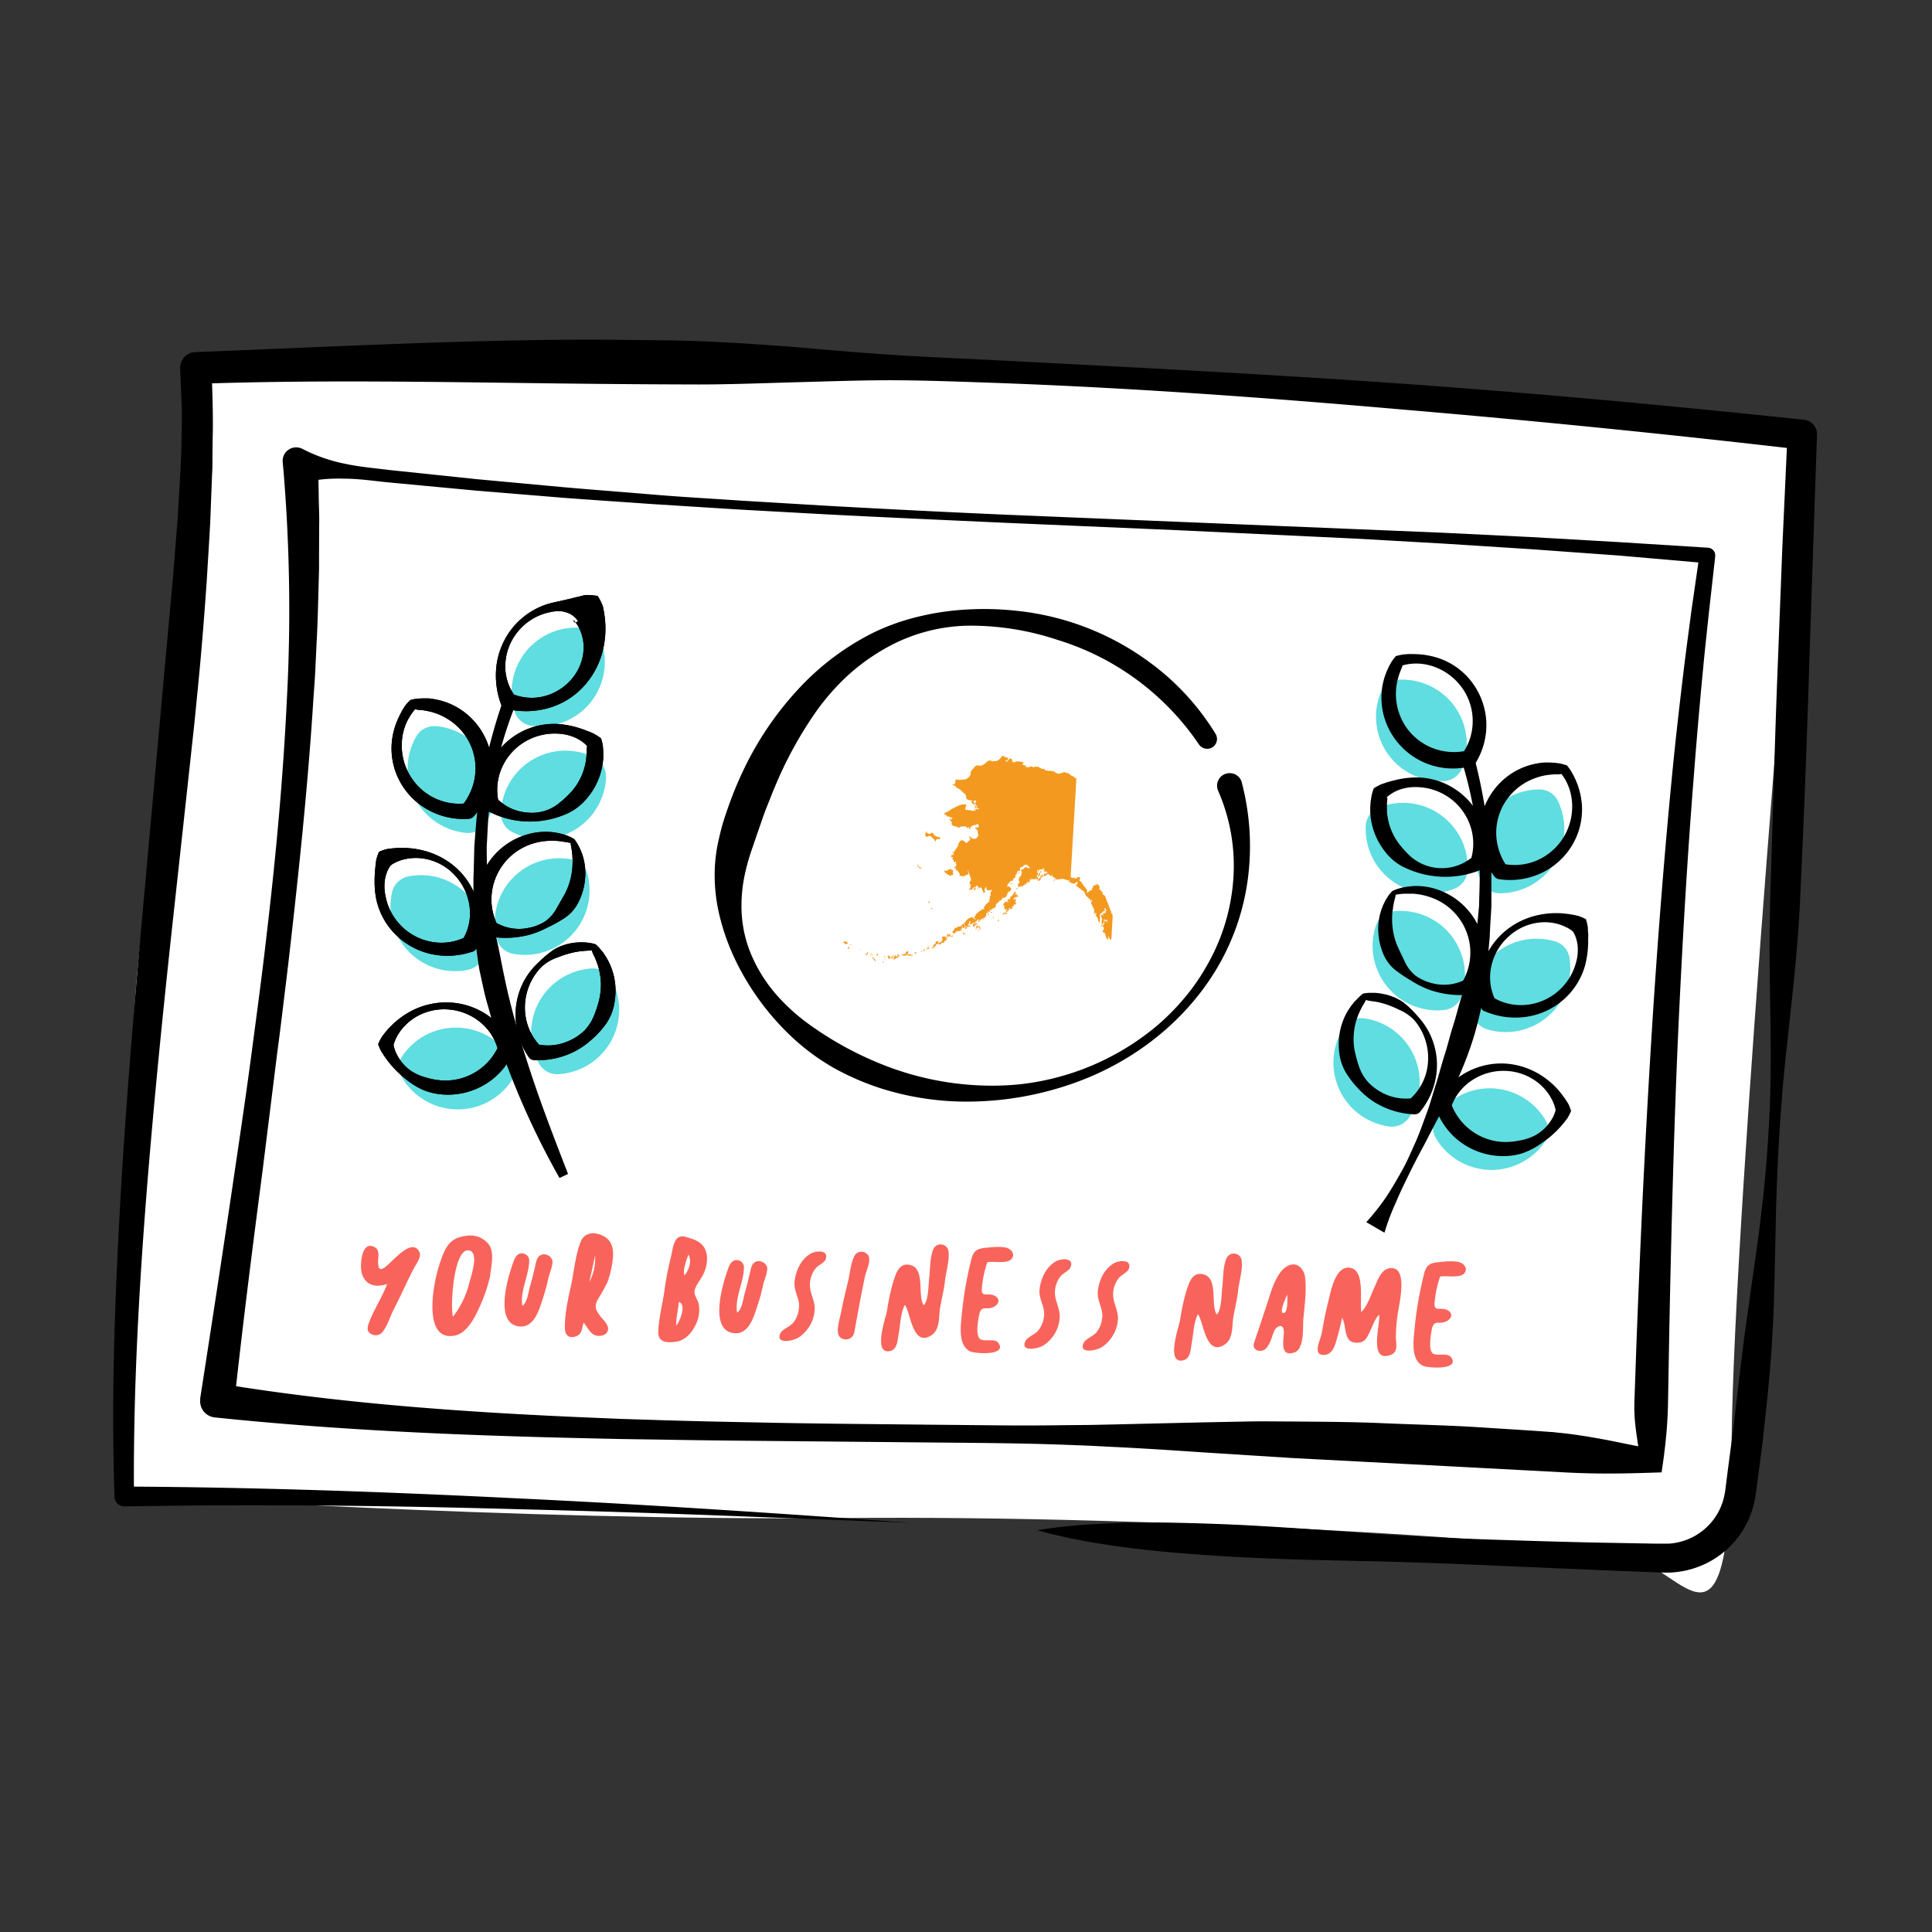 <svg xmlns="http://www.w3.org/2000/svg" width="256" height="256" fill="none"><rect width="100%" height="100%" fill="#333333" stroke="none"/><path fill="#fff" d="M238.588 59.495c-1.642-2.015-58.764-10.681-99.744-9.482-40.98 1.2-110.808-1.423-110.808-1.423s-7.654 58.857-9.736 79.09c-2.09 20.234-.798 70.818-.547 70.594.251-.223 50.15 3.286 93.84 2.874 43.699-.412 95.742 3.17 103.818 4.96 8.076 1.791 13.711 16.295 14.034-15.13.323-31.425 9.143-131.483 9.143-131.483Z"/><path fill="#000" d="m120.619 201.775-26.031-.993a2087.56 2087.56 0 0 0-26.022-.806c-17.354-.484-34.726-.681-52.053-.367a1.322 1.322 0 0 1-.924-.358 1.293 1.293 0 0 1-.412-.905v-.027c-.44-12.552 0-25.104.681-37.611.673-12.516 1.723-25.006 2.827-37.45l3.374-37.325.852-9.302.368-4.647c.117-1.549.26-3.097.341-4.646.17-3.098.413-6.196.43-9.276l.046-2.31v-1.154l-.036-1.146-.189-4.602v-.063a2.089 2.089 0 0 1 .566-1.477 2.107 2.107 0 0 1 1.453-.654C43.657 45.966 61.45 45 79.262 45l6.685.072c2.225.026 4.45.044 6.676.134 2.216.09 4.45.206 6.667.35 2.225.151 4.441.294 6.667.483 4.441.393 8.874.77 13.325 1.047 4.441.278 8.874.448 13.325.68 17.757.914 35.524 1.827 53.264 3.08 17.748 1.254 35.461 2.91 53.156 4.772a1.91 1.91 0 0 1 1.256.645c.323.367.494.841.476 1.334v.036l-1.005 29.723c-.296 9.92-.673 19.84-1.14 29.778-.179 4.96-.592 9.911-1.13 14.862l-.799 7.413a188.135 188.135 0 0 0-.673 7.422c-.386 4.951-.592 9.911-.709 14.88l-.161 7.467c-.054 2.489-.126 4.977-.278 7.466-.252 4.969-.817 9.92-1.364 14.871l-.485 3.707-.242 1.853-.126.904c-.045.314-.126.717-.197 1.075a11.892 11.892 0 0 1-3.168 5.81 11.932 11.932 0 0 1-5.796 3.214c-.718.161-1.454.26-2.199.296h-1.076l-.925-.036-7.447-.296-14.913-.644a748.19 748.19 0 0 0-14.914-.519c-4.971-.108-9.942-.197-14.94-.421a230.73 230.73 0 0 1-7.447-.421 189.7 189.7 0 0 1-7.439-.636c-2.477-.268-4.944-.6-7.412-1.02a73.641 73.641 0 0 1-7.349-1.621 72.812 72.812 0 0 1 7.511-.797c2.494-.152 4.98-.215 7.474-.223 2.486 0 4.971.062 7.457.143 2.476.08 4.962.188 7.439.34 4.962.278 9.915.671 14.877 1.012 4.962.34 9.915.582 14.877.752 4.971.161 9.933.322 14.895.421l7.448.134H221.117a8.265 8.265 0 0 0 1.48-.233 7.993 7.993 0 0 0 3.814-2.211 7.93 7.93 0 0 0 2.064-3.886c.045-.251.099-.457.134-.752l.117-.922.233-1.836.485-3.67c.341-2.444.592-4.906.888-7.36.296-2.453.583-4.906.915-7.359l1.032-7.359c.35-2.453.718-4.906.996-7.369.628-4.915 1.014-9.866 1.23-14.817.206-4.951.125-9.92.035-14.906-.026-2.48-.08-4.96-.062-7.44.018-2.48.072-4.96.152-7.431.314-9.902.565-19.822.969-29.733l.575-14.87.682-14.845 1.731 2.023a1694.417 1694.417 0 0 0-52.977-5.318c-17.685-1.548-35.398-2.838-53.138-3.491-4.433-.152-8.865-.331-13.307-.367-4.433-.036-8.883.134-13.316.25-4.442.117-8.883.305-13.316.305-4.433-.01-8.865-.036-13.298-.08-17.722-.162-35.47-.628-53.201 0l2-2.212c.09 3.187.234 6.383.144 9.535l-.027 2.372c0 .797 0 1.576-.053 2.364l-.18 4.71c-.045 1.575-.152 3.142-.242 4.708l-.287 4.7a541.378 541.378 0 0 1-.727 9.374c-.27 3.116-.592 6.25-.897 9.347l-1.014 9.329-2.037 18.631c-1.337 12.418-2.575 24.836-3.518 37.272-.933 12.435-1.552 24.88-1.444 37.324l-1.32-1.342c17.408.089 34.79.698 52.152 1.566 17.354.815 34.699 1.997 52.035 3.232Z"/><path fill="#000" d="M220.166 195.096c-2.108.072-4.307.144-6.559.153-2.243.009-4.549-.045-6.819-.179l-12.015-.636-23.662-1.244-11.854-.753c-3.939-.268-7.896-.528-11.853-.716l-2.961-.152-2.97-.116a318.129 318.129 0 0 0-5.941-.17c-3.957-.081-7.914-.108-11.871-.144l-23.77-.224c-3.957-.035-7.923-.08-11.889-.152l-5.949-.089-5.94-.135c-15.864-.376-31.746-1.065-47.629-2.721a2.191 2.191 0 0 1-1.472-.77 2.191 2.191 0 0 1-.484-1.585v-.179c1.597-10.269 3.177-20.52 4.675-30.78.763-5.13 1.516-10.26 2.19-15.39.681-5.13 1.372-10.269 1.956-15.408 1.21-10.278 2.162-20.583 2.656-30.897a222.67 222.67 0 0 0-.476-30.852l-.072-.752a1.753 1.753 0 0 1 .18-.931c.143-.287.359-.537.637-.708.269-.178.583-.277.906-.286a1.85 1.85 0 0 1 .924.215 21.264 21.264 0 0 0 5.635 1.96c1.93.412 3.85.574 5.779.815l11.602 1.218 11.62 1.074c3.859.34 7.753.627 11.63.958 3.876.332 7.761.537 11.646.806l11.647.698c7.771.43 15.542.824 23.321 1.164l46.66 1.925 11.674.484 11.665.573 11.665.671 11.665.734c.135.01.26.036.386.099a.993.993 0 0 1 .52.582c.045.125.063.26.054.394v.09l-.835 7.439c-.26 2.489-.538 4.969-.771 7.458a749.236 749.236 0 0 0-1.283 14.906c-.79 9.974-1.373 19.948-1.858 29.912-.484 9.965-.798 19.974-1.05 29.966-.125 4.996-.233 9.991-.323 14.996l-.134 7.592a57.78 57.78 0 0 1-.278 4.611 81.907 81.907 0 0 1-.575 4.476Zm-3.086-3.455c-.162-1.066-.314-2.068-.413-3.035a22.051 22.051 0 0 1-.099-2.883l.26-7.413c.189-5.005.395-10.01.619-15.014.449-10.01.997-20.01 1.643-30.02.664-10 1.444-19.992 2.413-29.974.476-4.987 1.05-9.974 1.651-14.952.305-2.489.647-4.969.97-7.457l1.076-7.44.969 1.172-11.629-1.011-11.638-.842-11.647-.743-11.656-.662-23.321-1.102-23.33-1.002c-7.779-.359-15.559-.699-23.33-1.102l-11.664-.644-11.656-.734c-3.886-.278-7.771-.529-11.657-.824l-11.647-.958-11.629-1.092c-1.929-.197-3.858-.484-5.832-.484a21.6 21.6 0 0 0-5.967.645l2.593-2.444.072 3.93c0 1.316.099 2.623.063 3.93l-.018 3.93v1.962l-.054 1.96c-.072 2.614-.126 5.22-.27 7.825l-.188 3.913c-.063 1.307-.18 2.605-.26 3.903-.664 10.403-1.723 20.753-2.89 31.076a535.473 535.473 0 0 1-.914 7.735c-.306 2.579-.62 5.157-.97 7.735l-1.92 15.453c-1.346 10.296-2.656 20.583-3.769 30.888l-1.929-2.534c15.515 2.561 31.325 3.716 47.1 4.423l5.93.251 5.932.188c3.948.116 7.905.206 11.862.277 7.915.179 15.838.224 23.752.314 3.966.027 7.914.089 11.88.098 1.983 0 3.958-.018 5.941-.045l2.979-.026 2.97-.063 11.898-.278 5.949-.116c1.992-.045 3.975 0 5.958 0 3.966.036 7.932.045 11.907.224 3.976.17 7.942.259 11.908.483l5.94.376 2.979.197 1.481.108c.269 0 .457.035.673.062l.628.063c1.678.17 3.328.43 5.024.734 1.687.296 3.437.681 5.277 1.039Z"/><path fill="#5FDDE0" d="M79.738 85.118a2.694 2.694 0 0 0-.843-1.262 2.765 2.765 0 0 0-1.391-.618 8.544 8.544 0 0 0-4.235.492 8.62 8.62 0 0 0-3.473 2.471 8.462 8.462 0 0 0-1.84 3.841 8.448 8.448 0 0 0 .243 4.253 2.736 2.736 0 0 0 2.225 1.88 8.565 8.565 0 0 0 7.717-2.964 8.554 8.554 0 0 0 1.597-8.093ZM57.754 96.228a2.74 2.74 0 0 0-2.584 1.334 8.516 8.516 0 0 0-1.158 4.083 8.526 8.526 0 0 0 .96 4.136 8.54 8.54 0 0 0 2.836 3.17 8.585 8.585 0 0 0 4.01 1.414 2.776 2.776 0 0 0 1.49-.295c.458-.233.835-.6 1.104-1.039a8.52 8.52 0 0 0 1.158-4.091 8.533 8.533 0 0 0-.951-4.146 8.561 8.561 0 0 0-2.845-3.169 8.58 8.58 0 0 0-4.02-1.415v.018ZM54.057 116.14a2.755 2.755 0 0 0-2.09 2.033 8.6 8.6 0 0 0 .08 4.243 8.581 8.581 0 0 0 2.118 3.68 8.583 8.583 0 0 0 3.625 2.212 8.544 8.544 0 0 0 4.244.197 2.755 2.755 0 0 0 2.091-2.033 8.502 8.502 0 0 0-.08-4.244 8.585 8.585 0 0 0-2.118-3.679 8.582 8.582 0 0 0-3.626-2.212 8.54 8.54 0 0 0-4.244-.197ZM53.367 139.856a2.625 2.625 0 0 0-.476 1.423 2.696 2.696 0 0 0 .36 1.46 8.506 8.506 0 0 0 2.987 3.035 8.535 8.535 0 0 0 4.083 1.217 8.618 8.618 0 0 0 4.172-.895 8.553 8.553 0 0 0 3.213-2.793 2.69 2.69 0 0 0 .467-1.424 2.685 2.685 0 0 0-.35-1.459 8.57 8.57 0 0 0-2.988-3.035 8.577 8.577 0 0 0-4.083-1.218 8.63 8.63 0 0 0-4.173.895 8.558 8.558 0 0 0-3.212 2.794ZM81.003 129.739a2.737 2.737 0 0 0-1.068-1.075 2.78 2.78 0 0 0-1.48-.34 8.631 8.631 0 0 0-4.065 1.289 8.633 8.633 0 0 0-2.934 3.08 8.563 8.563 0 0 0-1.077 4.11 8.484 8.484 0 0 0 1.04 4.118c.252.448.62.824 1.069 1.074a2.77 2.77 0 0 0 1.48.34 8.62 8.62 0 0 0 4.065-1.289 8.625 8.625 0 0 0 2.934-3.08 8.56 8.56 0 0 0 1.077-4.109 8.484 8.484 0 0 0-1.04-4.118ZM77.853 115.862a2.723 2.723 0 0 0-.78-1.298 2.77 2.77 0 0 0-1.347-.69 8.676 8.676 0 0 0-4.253.26 8.513 8.513 0 0 0-3.598 2.274 8.527 8.527 0 0 0-2.055 7.977c.126.501.395.949.772 1.298.377.349.843.591 1.355.69a8.676 8.676 0 0 0 4.253-.26 8.61 8.61 0 0 0 3.598-2.274 8.622 8.622 0 0 0 2.055-3.725 8.53 8.53 0 0 0 0-4.252ZM80.286 102.898a2.723 2.723 0 0 0-1.48-2.507 8.553 8.553 0 0 0-8.238.268 8.598 8.598 0 0 0-3.006 3 8.482 8.482 0 0 0-1.184 4.073c-.018.51.116 1.021.376 1.468.26.439.646.806 1.104 1.039a8.604 8.604 0 0 0 8.255-.251 8.546 8.546 0 0 0 3.006-3.008 8.497 8.497 0 0 0 1.194-4.082h-.027Z"/><path fill="#000" d="M76.158 82.478a.477.477 0 0 0 .43-.206 4.287 4.287 0 0 0-.421-.484 4.917 4.917 0 0 0-.485-.367 4.293 4.293 0 0 0-.547-.25 7.049 7.049 0 0 0-.583-.153 6.59 6.59 0 0 0-.593-.044 6.507 6.507 0 0 0-1.184.16 7.426 7.426 0 0 0-4.065 2.445 7.292 7.292 0 0 0-1.75 4.414 6.589 6.589 0 0 0 1.382 4.378l-.6-.484a6.647 6.647 0 0 0 4.477.34 7.092 7.092 0 0 0 3.75-2.524 6.446 6.446 0 0 0 1.364-4.172 5.856 5.856 0 0 0-.484-2.068c-.08-.162-.153-.314-.234-.484l-.287-.43-.332-.394c0 .063.01.126.036.18a.326.326 0 0 0 .126.143Zm2.997-3.555c.314.457.565.95.745 1.478l.152.797.108.787.054.78a12.17 12.17 0 0 1-.243 3.016 10.84 10.84 0 0 1-2.575 5.104 10.094 10.094 0 0 1-4.755 2.945c-1.831.51-3.77.537-5.609.08h-.044a.816.816 0 0 1-.341-.17.73.73 0 0 1-.216-.304 11.043 11.043 0 0 1-.61-5.497 9.979 9.979 0 0 1 2.19-4.861 9.837 9.837 0 0 1 4.423-3c.225-.071.44-.125.664-.188l.673-.152c.449-.098.906-.197 1.382-.313.233-.045.475-.108.727-.17.242-.072.484-.117.771-.188.288-.08.53-.126.826-.215a7.07 7.07 0 0 1 1.678.116v-.045ZM54.982 93.946a1.083 1.083 0 0 1-.198.286l-.35.484-.314.51c-.08.179-.18.35-.26.528a7.21 7.21 0 0 0-.592 2.283 7.782 7.782 0 0 0 .942 4.521 7.665 7.665 0 0 0 3.275 3.152 7.515 7.515 0 0 0 4.415.716l-.7.358a7.843 7.843 0 0 0 1.75-4.038 7.569 7.569 0 0 0-.736-4.324 7.741 7.741 0 0 0-3.042-3.24 7.84 7.84 0 0 0-2.118-.878l-.565-.126-.574-.09-.583-.044a1.998 1.998 0 0 1-.35-.098Zm-.61-1.182c.295-.09.61-.152.915-.188l.7-.036h.7c.224 0 .475.045.69.08.943.144 1.849.421 2.692.842a9.247 9.247 0 0 1 4.038 3.93 9.407 9.407 0 0 1-1.3 10.744l-.028.036a1.02 1.02 0 0 1-.673.322 9.677 9.677 0 0 1-5.482-1.244 9.33 9.33 0 0 1-3.805-4.029 9.156 9.156 0 0 1-.843-5.363c.134-.904.395-1.79.771-2.623l.296-.618.324-.609.376-.573c.198-.224.404-.456.628-.671ZM51.886 114.583c0 .027-.045.036-.126.08-.107.162-.206.332-.305.484a5.37 5.37 0 0 0-.395 1.101 5.78 5.78 0 0 0 0 2.355 7.552 7.552 0 0 0 2.145 4.127 7.557 7.557 0 0 0 4.118 2.095 7.15 7.15 0 0 0 4.451-.707l-.565.546a6.74 6.74 0 0 0 1.023-4.459 7.457 7.457 0 0 0-2.02-4.288 7.138 7.138 0 0 0-4.244-2.176 6.647 6.647 0 0 0-2.943.278l-.538.215-.512.268c-.062.063-.062.09-.09.081Zm-1.67-1.71a5.83 5.83 0 0 1 1.096-.376l.717-.09.718-.053h.7c.924.008 1.84.134 2.728.367 1.75.447 3.356 1.36 4.64 2.623a9.749 9.749 0 0 1 2.574 4.682 10.57 10.57 0 0 1-.242 5.542.73.73 0 0 1-.188.322.853.853 0 0 1-.324.206h-.044a10.181 10.181 0 0 1-5.6.287 9.586 9.586 0 0 1-4.746-2.722 9.377 9.377 0 0 1-2.45-4.834 13.35 13.35 0 0 1-.144-2.74l.036-.698c.027-.233.054-.484.072-.699.018-.215.063-.483.09-.716.09-.376.215-.743.368-1.101ZM52.127 138.433a.306.306 0 0 1 .045.197c.054.179.108.367.17.555.064.188.153.358.243.537.08.179.18.35.287.511.422.671.97 1.244 1.624 1.692.664.421 1.391.725 2.154.904.736.215 1.49.331 2.261.349a7.685 7.685 0 0 0 4.271-1.226 7.718 7.718 0 0 0 2.89-3.376l-.028.788a6.925 6.925 0 0 0-2.377-3.894 7.494 7.494 0 0 0-4.388-1.719 7.296 7.296 0 0 0-4.576 1.262 7.144 7.144 0 0 0-1.696 1.665c-.108.162-.215.323-.314.484l-.27.519-.224.573c0 .036 0 .063-.018.099a.131.131 0 0 1-.054.08Zm-2.019-.071c.135-.332.297-.654.485-.967l.43-.564.45-.538.484-.483a11.116 11.116 0 0 1 2.18-1.647 9.957 9.957 0 0 1 5.169-1.334 9.705 9.705 0 0 1 5.141 1.584 10.39 10.39 0 0 1 3.617 4.226.758.758 0 0 1 0 .68l-.045.099a9.336 9.336 0 0 1-3.715 4.244 9.488 9.488 0 0 1-5.474 1.369 8.578 8.578 0 0 1-2.763-.608 10.184 10.184 0 0 1-2.351-1.478 13.373 13.373 0 0 1-1.974-1.924l-.44-.547-.404-.573-.377-.599a5.894 5.894 0 0 1-.413-.94Z"/><path fill="#000" d="M76.158 82.478a.477.477 0 0 0 .43-.206 4.287 4.287 0 0 0-.421-.484 4.917 4.917 0 0 0-.485-.367 4.293 4.293 0 0 0-.547-.25 7.049 7.049 0 0 0-.583-.153 6.59 6.59 0 0 0-.593-.044 6.507 6.507 0 0 0-1.184.16 7.426 7.426 0 0 0-4.065 2.445 7.292 7.292 0 0 0-1.75 4.414 6.589 6.589 0 0 0 1.382 4.378l-.6-.484a6.647 6.647 0 0 0 4.477.34 7.092 7.092 0 0 0 3.75-2.524 6.446 6.446 0 0 0 1.364-4.172 5.856 5.856 0 0 0-.484-2.068c-.08-.162-.153-.314-.234-.484l-.287-.43-.332-.394c0 .063.01.126.036.18a.326.326 0 0 0 .126.143Zm2.997-3.555c.314.457.565.95.745 1.478l.152.797.108.787.054.78a12.17 12.17 0 0 1-.243 3.016 10.84 10.84 0 0 1-2.575 5.104 10.094 10.094 0 0 1-4.755 2.945c-1.831.51-3.77.537-5.609.08h-.044a.816.816 0 0 1-.341-.17.73.73 0 0 1-.216-.304 11.043 11.043 0 0 1-.61-5.497 9.979 9.979 0 0 1 2.19-4.861 9.837 9.837 0 0 1 4.423-3c.225-.071.44-.125.664-.188l.673-.152c.449-.098.906-.197 1.382-.313.233-.045.475-.108.727-.17.242-.072.484-.117.771-.188.288-.08.53-.126.826-.215a7.07 7.07 0 0 1 1.678.116v-.045ZM54.982 93.946a1.083 1.083 0 0 1-.198.286l-.35.484-.314.51c-.08.179-.18.35-.26.528a7.21 7.21 0 0 0-.592 2.283 7.782 7.782 0 0 0 .942 4.521 7.665 7.665 0 0 0 3.275 3.152 7.515 7.515 0 0 0 4.415.716l-.7.358a7.843 7.843 0 0 0 1.75-4.038 7.569 7.569 0 0 0-.736-4.324 7.741 7.741 0 0 0-3.042-3.24 7.84 7.84 0 0 0-2.118-.878l-.565-.126-.574-.09-.583-.044a1.998 1.998 0 0 1-.35-.098Zm-.61-1.182c.295-.09.61-.152.915-.188l.7-.036h.7c.224 0 .475.045.69.08.943.144 1.849.421 2.692.842a9.247 9.247 0 0 1 4.038 3.93 9.407 9.407 0 0 1-1.3 10.744l-.028.036a1.02 1.02 0 0 1-.673.322 9.677 9.677 0 0 1-5.482-1.244 9.33 9.33 0 0 1-3.805-4.029 9.156 9.156 0 0 1-.843-5.363c.134-.904.395-1.79.771-2.623l.296-.618.324-.609.376-.573c.198-.224.404-.456.628-.671ZM51.886 114.583c0 .027-.045.036-.126.08-.107.162-.206.332-.305.484a5.37 5.37 0 0 0-.395 1.101 5.78 5.78 0 0 0 0 2.355 7.552 7.552 0 0 0 2.145 4.127 7.557 7.557 0 0 0 4.118 2.095 7.15 7.15 0 0 0 4.451-.707l-.565.546a6.74 6.74 0 0 0 1.023-4.459 7.457 7.457 0 0 0-2.02-4.288 7.138 7.138 0 0 0-4.244-2.176 6.647 6.647 0 0 0-2.943.278l-.538.215-.512.268c-.062.063-.062.09-.09.081Zm-1.67-1.71a5.83 5.83 0 0 1 1.096-.376l.717-.09.718-.053h.7c.924.008 1.84.134 2.728.367 1.75.447 3.356 1.36 4.64 2.623a9.749 9.749 0 0 1 2.574 4.682 10.57 10.57 0 0 1-.242 5.542.73.73 0 0 1-.188.322.853.853 0 0 1-.324.206h-.044a10.181 10.181 0 0 1-5.6.287 9.586 9.586 0 0 1-4.746-2.722 9.377 9.377 0 0 1-2.45-4.834 13.35 13.35 0 0 1-.144-2.74l.036-.698c.027-.233.054-.484.072-.699.018-.215.063-.483.09-.716.09-.376.215-.743.368-1.101ZM52.127 138.433a.306.306 0 0 1 .045.197c.054.179.108.367.17.555.064.188.153.358.243.537.08.179.18.35.287.511.422.671.97 1.244 1.624 1.692.664.421 1.391.725 2.154.904.736.215 1.49.331 2.261.349a7.685 7.685 0 0 0 4.271-1.226 7.718 7.718 0 0 0 2.89-3.376l-.028.788a6.925 6.925 0 0 0-2.377-3.894 7.494 7.494 0 0 0-4.388-1.719 7.296 7.296 0 0 0-4.576 1.262 7.144 7.144 0 0 0-1.696 1.665c-.108.162-.215.323-.314.484l-.27.519-.224.573c0 .036 0 .063-.018.099a.131.131 0 0 1-.054.08Zm-2.019-.071c.135-.332.297-.654.485-.967l.43-.564.45-.538.484-.483a11.116 11.116 0 0 1 2.18-1.647 9.957 9.957 0 0 1 5.169-1.334 9.705 9.705 0 0 1 5.141 1.584 10.39 10.39 0 0 1 3.617 4.226.758.758 0 0 1 0 .68l-.045.099a9.336 9.336 0 0 1-3.715 4.244 9.488 9.488 0 0 1-5.474 1.369 8.578 8.578 0 0 1-2.763-.608 10.184 10.184 0 0 1-2.351-1.478 13.373 13.373 0 0 1-1.974-1.924l-.44-.547-.404-.573-.377-.599a5.894 5.894 0 0 1-.413-.94ZM78.418 125.908a1.783 1.783 0 0 1-.44.054c-.206 0-.403.026-.6.035l-.593.063-.592.099c-.772.161-1.534.384-2.27.689a5.982 5.982 0 0 0-2.1 1.2 7.663 7.663 0 0 0-1.884 3.053 7.657 7.657 0 0 0-.296 3.572 7.227 7.227 0 0 0 2.072 4.047l-.681-.377a6.736 6.736 0 0 0 4.486-.483 6.757 6.757 0 0 0 1.93-1.316 6.243 6.243 0 0 0 1.246-1.925c.279-.689.512-1.397.691-2.122a8.58 8.58 0 0 0 .234-2.247 8.88 8.88 0 0 0-.386-2.274l-.189-.555-.224-.546-.27-.537a4.799 4.799 0 0 1-.134-.43Zm.458-.815a6.4 6.4 0 0 1 .61.6l.44.537.377.573c.116.197.233.403.34.609.422.842.71 1.746.835 2.677.135.94.108 1.898-.072 2.838a6.688 6.688 0 0 1-1.04 2.641 11.58 11.58 0 0 1-1.876 2.095 10.818 10.818 0 0 1-2.261 1.612 10.671 10.671 0 0 1-5.474 1.19.95.95 0 0 1-.385-.107.852.852 0 0 1-.297-.269 9.877 9.877 0 0 1-1.75-5.291 9.422 9.422 0 0 1 1.329-5.193 9.579 9.579 0 0 1 1.687-2.059 14.217 14.217 0 0 1 2.072-1.728 7.044 7.044 0 0 1 2.585-.886c.233-.036.457-.045.69-.063.225-.018.458 0 .682 0 .225 0 .45.036.683.063.278.036.547.098.816.179h.009v-.018Z"/><path fill="#000" d="M75.62 111.681c-.162-.018-.324-.036-.485-.072-.198-.036-.404-.062-.602-.107l-.6-.072-.602-.027a8.681 8.681 0 0 0-2.36.269 7.828 7.828 0 0 0-3.894 2.372 7.807 7.807 0 0 0-1.893 4.137 7.597 7.597 0 0 0 .726 4.378l-.574-.538c.655.448 1.4.77 2.172.932.78.161 1.588.179 2.368.026a6.29 6.29 0 0 0 2.28-.832 5.14 5.14 0 0 0 1.606-1.791c.386-.689.763-1.325 1.121-1.978a8.965 8.965 0 0 0 .763-2.122 9.45 9.45 0 0 0 .224-2.301c0-.197-.026-.385-.026-.591l-.063-.6-.099-.6a2.108 2.108 0 0 1-.063-.483Zm.484-.475c.161.215.314.439.448.672.108.206.216.403.314.609l.26.635c.072.215.135.448.198.663.225.913.296 1.853.189 2.793a8.166 8.166 0 0 1-.763 2.74 5.418 5.418 0 0 1-1.777 2.211c-.763.51-1.57.967-2.405 1.352-.79.421-1.624.761-2.485.994a12.536 12.536 0 0 1-5.528.161.604.604 0 0 1-.296-.134.725.725 0 0 1-.206-.26l-.072-.143a9.508 9.508 0 0 1-.7-5.596 9.29 9.29 0 0 1 7.394-7.529 8.728 8.728 0 0 1 2.728-.081c.233.027.448.081.673.116l.655.171c.215.071.422.152.637.232.242.108.485.233.709.376l.027.018ZM77.836 98.905c-.045 0-.081-.063-.126-.152a8.335 8.335 0 0 0-.43-.385 6.09 6.09 0 0 0-1.014-.609 6.3 6.3 0 0 0-2.289-.546 7.723 7.723 0 0 0-4.522 1.128 7.554 7.554 0 0 0-2.997 3.483 7.27 7.27 0 0 0-.386 4.467l-.404-.671a6.257 6.257 0 0 0 4.101 2.041c.79.098 1.597.027 2.35-.197a5.583 5.583 0 0 0 2.074-1.128 13.62 13.62 0 0 0 1.642-1.567 7.897 7.897 0 0 0 1.184-1.88c.305-.68.512-1.397.628-2.122l.063-.555.036-.555v-.564c-.009-.054.027-.099.09-.188Zm1.803-1.065c.117.349.207.707.252 1.074l.044.716v.725c0 .242-.035.484-.062.717a9.122 9.122 0 0 1-2.468 5.112 7.095 7.095 0 0 1-2.324 1.647 12.03 12.03 0 0 1-5.429 1.012 11.892 11.892 0 0 1-5.303-1.54.798.798 0 0 1-.269-.251.81.81 0 0 1-.116-.34v-.081a10.096 10.096 0 0 1 .107-2.847c.17-.922.476-1.817.906-2.659a9.578 9.578 0 0 1 3.787-3.975 9.446 9.446 0 0 1 5.303-1.208c.915.08 1.822.26 2.692.537l.664.224c.206.09.43.17.655.25.215.08.43.188.646.287.323.179.628.376.915.6ZM78.418 125.908a1.783 1.783 0 0 1-.44.054c-.206 0-.403.026-.6.035l-.593.063-.592.099c-.772.161-1.534.384-2.27.689a5.982 5.982 0 0 0-2.1 1.2 7.663 7.663 0 0 0-1.884 3.053 7.657 7.657 0 0 0-.296 3.572 7.227 7.227 0 0 0 2.072 4.047l-.681-.377a6.736 6.736 0 0 0 4.486-.483 6.757 6.757 0 0 0 1.93-1.316 6.243 6.243 0 0 0 1.246-1.925c.279-.689.512-1.397.691-2.122a8.58 8.58 0 0 0 .234-2.247 8.88 8.88 0 0 0-.386-2.274l-.189-.555-.224-.546-.27-.537a4.799 4.799 0 0 1-.134-.43Zm.458-.815a6.4 6.4 0 0 1 .61.6l.44.537.377.573c.116.197.233.403.34.609.422.842.71 1.746.835 2.677.135.94.108 1.898-.072 2.838a6.688 6.688 0 0 1-1.04 2.641 11.58 11.58 0 0 1-1.876 2.095 10.818 10.818 0 0 1-2.261 1.612 10.671 10.671 0 0 1-5.474 1.19.95.95 0 0 1-.385-.107.852.852 0 0 1-.297-.269 9.877 9.877 0 0 1-1.75-5.291 9.422 9.422 0 0 1 1.329-5.193 9.579 9.579 0 0 1 1.687-2.059 14.217 14.217 0 0 1 2.072-1.728 7.044 7.044 0 0 1 2.585-.886c.233-.036.457-.045.69-.063.225-.018.458 0 .682 0 .225 0 .45.036.683.063.278.036.547.098.816.179h.009v-.018Z"/><path fill="#000" d="M75.62 111.681c-.162-.018-.324-.036-.485-.072-.198-.036-.404-.062-.602-.107l-.6-.072-.602-.027a8.681 8.681 0 0 0-2.36.269 7.828 7.828 0 0 0-3.894 2.372 7.807 7.807 0 0 0-1.893 4.137 7.597 7.597 0 0 0 .726 4.378l-.574-.538c.655.448 1.4.77 2.172.932.78.161 1.588.179 2.368.026a6.29 6.29 0 0 0 2.28-.832 5.14 5.14 0 0 0 1.606-1.791c.386-.689.763-1.325 1.121-1.978a8.965 8.965 0 0 0 .763-2.122 9.45 9.45 0 0 0 .224-2.301c0-.197-.026-.385-.026-.591l-.063-.6-.099-.6a2.108 2.108 0 0 1-.063-.483Zm.484-.475c.161.215.314.439.448.672.108.206.216.403.314.609l.26.635c.072.215.135.448.198.663.225.913.296 1.853.189 2.793a8.166 8.166 0 0 1-.763 2.74 5.418 5.418 0 0 1-1.777 2.211c-.763.51-1.57.967-2.405 1.352-.79.421-1.624.761-2.485.994a12.536 12.536 0 0 1-5.528.161.604.604 0 0 1-.296-.134.725.725 0 0 1-.206-.26l-.072-.143a9.508 9.508 0 0 1-.7-5.596 9.29 9.29 0 0 1 7.394-7.529 8.728 8.728 0 0 1 2.728-.081c.233.027.448.081.673.116l.655.171c.215.071.422.152.637.232.242.108.485.233.709.376l.027.018ZM77.836 98.905c-.045 0-.081-.063-.126-.152a8.335 8.335 0 0 0-.43-.385 6.09 6.09 0 0 0-1.014-.609 6.3 6.3 0 0 0-2.289-.546 7.723 7.723 0 0 0-4.522 1.128 7.554 7.554 0 0 0-2.997 3.483 7.27 7.27 0 0 0-.386 4.467l-.404-.671a6.257 6.257 0 0 0 4.101 2.041c.79.098 1.597.027 2.35-.197a5.583 5.583 0 0 0 2.074-1.128 13.62 13.62 0 0 0 1.642-1.567 7.897 7.897 0 0 0 1.184-1.88c.305-.68.512-1.397.628-2.122l.063-.555.036-.555v-.564c-.009-.054.027-.099.09-.188Zm1.803-1.065c.117.349.207.707.252 1.074l.044.716v.725c0 .242-.035.484-.062.717a9.122 9.122 0 0 1-2.468 5.112 7.095 7.095 0 0 1-2.324 1.647 12.03 12.03 0 0 1-5.429 1.012 11.892 11.892 0 0 1-5.303-1.54.798.798 0 0 1-.269-.251.81.81 0 0 1-.116-.34v-.081a10.096 10.096 0 0 1 .107-2.847c.17-.922.476-1.817.906-2.659a9.578 9.578 0 0 1 3.787-3.975 9.446 9.446 0 0 1 5.303-1.208c.915.08 1.822.26 2.692.537l.664.224c.206.09.43.17.655.25.215.08.43.188.646.287.323.179.628.376.915.6Z"/><path fill="#000" d="M68.71 92.415a53.083 53.083 0 0 0-3.985 15.749c-.107 1.351-.152 2.712-.233 4.064 0 1.352.036 2.722.08 4.074.135 1.352.297 2.704.486 4.047l.726 3.993c.305 1.325.548 2.65.817 3.975.269 1.325.547 2.65.87 3.966.323 1.316.673 2.623 1.041 3.93a85.1 85.1 0 0 0 1.166 3.904c1.625 5.201 3.599 10.305 5.59 15.435l-1.13.537a104.856 104.856 0 0 1-7.026-15.095c-.484-1.307-.906-2.632-1.364-3.957-.457-1.325-.78-2.686-1.175-4.029s-.655-2.722-.96-4.091c-.153-.681-.242-1.379-.341-2.078-.099-.698-.207-1.387-.278-2.086-.135-1.396-.18-2.811-.26-4.199v-4.198c.053-1.397.08-2.794.116-4.182.108-1.387.206-2.784.341-4.172a70.672 70.672 0 0 1 3.85-16.24l1.668.653Z"/><path fill="#5FDDE0" d="M182.963 91.751c.197-.474.52-.886.942-1.181a2.748 2.748 0 0 1 1.436-.502 8.618 8.618 0 0 1 4.172.833 8.538 8.538 0 0 1 3.257 2.74 8.532 8.532 0 0 1 .951 8.174 2.762 2.762 0 0 1-.942 1.181 2.773 2.773 0 0 1-1.435.502 8.707 8.707 0 0 1-4.173-.833 8.542 8.542 0 0 1-3.257-2.74 8.468 8.468 0 0 1-1.525-3.966 8.434 8.434 0 0 1 .574-4.208ZM203.97 104.6c.511 0 1.023.143 1.454.412a2.73 2.73 0 0 1 1.013 1.128 8.547 8.547 0 0 1-.457 8.219 8.634 8.634 0 0 1-3.087 2.927 8.64 8.64 0 0 1-4.118 1.084 2.794 2.794 0 0 1-1.463-.412 2.684 2.684 0 0 1-1.014-1.128 8.585 8.585 0 0 1-.826-4.172 8.516 8.516 0 0 1 1.293-4.047 8.482 8.482 0 0 1 3.086-2.928 8.6 8.6 0 0 1 4.119-1.083ZM206.042 124.734c.493.144.942.43 1.283.815.341.385.565.869.646 1.379a8.56 8.56 0 0 1-.422 4.226 8.488 8.488 0 0 1-2.413 3.5 8.506 8.506 0 0 1-3.805 1.907 8.55 8.55 0 0 1-4.253-.161 2.7 2.7 0 0 1-1.283-.815 2.73 2.73 0 0 1-.646-1.378 8.366 8.366 0 0 1 .421-4.226 8.41 8.41 0 0 1 2.414-3.501 8.516 8.516 0 0 1 3.805-1.907 8.788 8.788 0 0 1 4.253.161ZM204.805 148.451c.251.447.377.949.35 1.459a2.705 2.705 0 0 1-.476 1.424 8.536 8.536 0 0 1-3.212 2.784 8.607 8.607 0 0 1-4.164.895 8.534 8.534 0 0 1-4.082-1.217 8.624 8.624 0 0 1-2.988-3.026 2.762 2.762 0 0 1-.35-1.46c.027-.51.188-1.002.475-1.423a8.664 8.664 0 0 1 3.231-2.785 8.567 8.567 0 0 1 11.234 3.394l-.018-.045ZM178.083 136.132c.278-.429.682-.77 1.148-.985.476-.214.996-.286 1.508-.214a8.538 8.538 0 0 1 6.613 4.924 8.598 8.598 0 0 1 .745 4.181 8.594 8.594 0 0 1-1.373 4.02 2.752 2.752 0 0 1-2.656 1.208 8.578 8.578 0 0 1-3.939-1.611 8.45 8.45 0 0 1-2.674-3.313 8.49 8.49 0 0 1-.745-4.19 8.474 8.474 0 0 1 1.373-4.02ZM182.354 122.559a2.753 2.753 0 0 1 2.279-1.818 8.577 8.577 0 0 1 4.208.609 8.56 8.56 0 0 1 3.401 2.552 8.633 8.633 0 0 1 1.75 3.876 8.596 8.596 0 0 1-.342 4.235 2.753 2.753 0 0 1-2.279 1.818 8.597 8.597 0 0 1-4.217-.609 8.506 8.506 0 0 1-3.401-2.561 8.677 8.677 0 0 1-1.75-3.876 8.495 8.495 0 0 1 .351-4.235v.009ZM180.971 109.408a2.687 2.687 0 0 1 .503-1.433 2.73 2.73 0 0 1 1.184-.949 8.551 8.551 0 0 1 8.193.922 8.647 8.647 0 0 1 2.764 3.241 8.45 8.45 0 0 1 .843 4.163 2.744 2.744 0 0 1-.494 1.433 2.796 2.796 0 0 1-1.184.949 8.602 8.602 0 0 1-4.217.591 8.58 8.58 0 0 1-3.984-1.513 8.527 8.527 0 0 1-2.755-3.241 8.57 8.57 0 0 1-.853-4.163Z"/><path fill="#000" d="M184.965 86.935c.323-.09.646-.162.969-.215l.691-.054h.682l.691.027c.915.063 1.822.242 2.692.537a9.213 9.213 0 0 1 4.397 3.232 9.489 9.489 0 0 1 1.857 5.202 9.625 9.625 0 0 1-1.409 5.425.977.977 0 0 1-.592.439h-.045a9.542 9.542 0 0 1-5.68-.287 9.499 9.499 0 0 1-4.486-3.473 9.305 9.305 0 0 1-1.687-5.381c.009-.949.162-1.89.458-2.784l.242-.663.296-.636.341-.608c.179-.269.368-.52.583-.761Zm.871 1.208a.948.948 0 0 1-.081.314l-.224.537-.189.546-.153.555a8.04 8.04 0 0 0-.215 2.265 7.81 7.81 0 0 0 1.481 4.181 7.695 7.695 0 0 0 3.526 2.641 7.862 7.862 0 0 0 4.406.278l-.646.447a7.46 7.46 0 0 0 1.4-4.243 7.573 7.573 0 0 0-1.301-4.37 7.806 7.806 0 0 0-3.626-2.882 7.263 7.263 0 0 0-2.315-.484h-.592l-.583.054c-.198.027-.386.072-.583.108a.616.616 0 0 1-.305.053ZM207.631 101.421c.197.242.377.493.547.752l.332.6.296.618.252.635c.305.86.493 1.764.556 2.677a9.276 9.276 0 0 1-1.292 5.292 9.427 9.427 0 0 1-4.119 3.706 9.785 9.785 0 0 1-5.572.797.945.945 0 0 1-.628-.376l-.036-.045a9.467 9.467 0 0 1-1.929-5.345 9.408 9.408 0 0 1 1.507-5.479 9.188 9.188 0 0 1 4.334-3.59 9.37 9.37 0 0 1 2.746-.627h.709l.7.036.682.089c.314.081.619.162.915.26Zm-.709 1.128a1.138 1.138 0 0 1-.35.054h-.592l-.583.045-.575.08a8.183 8.183 0 0 0-2.18.708 7.852 7.852 0 0 0-3.293 2.99 7.607 7.607 0 0 0-1.086 4.252 7.813 7.813 0 0 0 1.445 4.164l-.664-.412a7.456 7.456 0 0 0 4.459-.358 7.697 7.697 0 0 0 3.518-2.883 7.79 7.79 0 0 0 1.301-4.432 7.39 7.39 0 0 0-.404-2.328c-.063-.188-.152-.367-.224-.555l-.26-.528-.315-.483a1.05 1.05 0 0 1-.197-.314ZM210.144 121.798c.116.367.206.743.26 1.128 0 .242 0 .484.036.725.036.242 0 .484 0 .708v.698a13.371 13.371 0 0 1-.368 2.722 9.4 9.4 0 0 1-2.827 4.619 9.548 9.548 0 0 1-4.962 2.328 10.183 10.183 0 0 1-5.554-.734h-.045a.84.84 0 0 1-.484-.564 10.662 10.662 0 0 1 .224-5.542 9.706 9.706 0 0 1 2.97-4.476 10.218 10.218 0 0 1 4.818-2.239 11.341 11.341 0 0 1 2.755-.152l.7.072.709.107.709.152a6.1 6.1 0 0 1 1.059.448Zm-1.804 1.558c-.045 0-.063 0-.099-.081l-.484-.304-.521-.251c-.179-.071-.359-.143-.547-.206a6.527 6.527 0 0 0-2.351-.304 7.125 7.125 0 0 0-4.388 1.844 7.38 7.38 0 0 0-2.369 4.11 6.754 6.754 0 0 0 .655 4.521l-.511-.591a7.164 7.164 0 0 0 4.379 1.065 7.525 7.525 0 0 0 4.271-1.754 7.59 7.59 0 0 0 2.477-3.94 5.908 5.908 0 0 0 .17-2.345 5.57 5.57 0 0 0-.305-1.128c-.081-.18-.171-.35-.26-.529-.081-.053-.117-.071-.117-.107ZM208.178 147.206a6.42 6.42 0 0 1-.484.958l-.431.564-.449.537-.484.51a13.571 13.571 0 0 1-2.118 1.746c-.763.546-1.597.976-2.468 1.289a8.473 8.473 0 0 1-2.799.376 9.455 9.455 0 0 1-5.357-1.808 9.474 9.474 0 0 1-3.356-4.539l-.027-.099c-.045-.116-.054-.233-.045-.349a.938.938 0 0 1 .108-.34 10.44 10.44 0 0 1 3.957-3.913 9.633 9.633 0 0 1 5.24-1.208 9.983 9.983 0 0 1 5.043 1.755 10.692 10.692 0 0 1 2.046 1.826l.431.537.413.564.385.6c.162.322.288.654.395.994Zm-2.028-.081c-.018-.027-.036-.053-.045-.089a.184.184 0 0 1 0-.099l-.17-.555-.224-.537c-.09-.17-.189-.349-.287-.519a6.65 6.65 0 0 0-1.553-1.8 7.348 7.348 0 0 0-4.459-1.629 7.5 7.5 0 0 0-4.514 1.352 6.865 6.865 0 0 0-2.683 3.67l.027-.788a7.746 7.746 0 0 0 2.602 3.6 7.67 7.67 0 0 0 4.146 1.575 8.839 8.839 0 0 0 2.279-.17 6.864 6.864 0 0 0 2.216-.734 5.779 5.779 0 0 0 1.768-1.558c.117-.161.224-.331.332-.483.108-.152.188-.34.278-.52.081-.17.144-.358.216-.537a.245.245 0 0 1 .062-.188h.009v.009ZM180.595 131.665c.278-.063.565-.099.844-.108h.681c.234 0 .458.036.691.063.225.027.449.08.673.125.898.197 1.75.564 2.504 1.092.7.564 1.346 1.2 1.929 1.889a9.434 9.434 0 0 1 2.423 7.485 9.93 9.93 0 0 1-2.181 5.121.753.753 0 0 1-.314.242.997.997 0 0 1-.395.081 10.815 10.815 0 0 1-5.356-1.63 10.675 10.675 0 0 1-2.127-1.79 12.143 12.143 0 0 1-1.705-2.239 6.741 6.741 0 0 1-.825-2.721 8.81 8.81 0 0 1 .161-2.83 8.477 8.477 0 0 1 1.05-2.596c.125-.197.26-.385.386-.573l.431-.537.484-.484c.206-.223.422-.411.646-.59Zm.386.841a2.151 2.151 0 0 1-.197.403l-.306.51-.269.529-.233.537a8.693 8.693 0 0 0-.565 2.238 8.603 8.603 0 0 0 .045 2.256c.143.743.331 1.468.565 2.176a6.363 6.363 0 0 0 1.085 2.032 6.76 6.76 0 0 0 1.795 1.468 6.716 6.716 0 0 0 4.433.833l-.709.322a7.226 7.226 0 0 0 2.405-3.85 7.71 7.71 0 0 0-.009-3.59 7.69 7.69 0 0 0-1.624-3.196 5.928 5.928 0 0 0-2.001-1.37 12.304 12.304 0 0 0-2.208-.868l-.574-.143-.592-.108c-.198 0-.395-.054-.592-.08a1.889 1.889 0 0 1-.458-.117l.009.018Z"/><path fill="#000" d="M184.498 118.064c.233-.116.485-.214.736-.295.215-.063.43-.125.646-.179l.664-.116c.233 0 .457-.054.682-.063a8.708 8.708 0 0 1 2.719.295 9.286 9.286 0 0 1 4.648 2.982 9.149 9.149 0 0 1 2.135 5.085 9.383 9.383 0 0 1-1.157 5.515l-.072.134a.732.732 0 0 1-.224.242.693.693 0 0 1-.314.107 12.483 12.483 0 0 1-5.501-.599 12.101 12.101 0 0 1-2.405-1.191 18.184 18.184 0 0 1-2.297-1.549 5.467 5.467 0 0 1-1.588-2.346 8.49 8.49 0 0 1-.547-2.793 8.03 8.03 0 0 1 .421-2.766c.081-.215.162-.439.252-.645l.305-.618c.125-.197.251-.385.368-.582.161-.233.34-.43.529-.618Zm.44.484c-.036.197-.054.358-.099.483l-.144.591-.107.591c0 .206-.054.394-.081.582-.072.77-.063 1.54.045 2.31.098.743.296 1.477.583 2.176.305.689.628 1.342.969 2.059a5.088 5.088 0 0 0 1.445 1.925 6.477 6.477 0 0 0 2.198 1.011c.772.206 1.57.26 2.36.161a6.036 6.036 0 0 0 2.243-.752l-.61.484a7.686 7.686 0 0 0-.448-8.55 7.774 7.774 0 0 0-3.715-2.713 8.561 8.561 0 0 0-2.324-.483h-1.212c-.197 0-.403.035-.61.053a9.293 9.293 0 0 1-.493.072ZM182.04 104.447c.314-.197.637-.376.969-.52.225-.08.449-.152.673-.232.225-.081.449-.135.673-.197l.673-.17a12.199 12.199 0 0 1 2.728-.314 9.386 9.386 0 0 1 5.186 1.639 9.56 9.56 0 0 1 3.455 4.261 10.2 10.2 0 0 1 .682 2.722c.09.949.054 1.907-.117 2.847v.08a.877.877 0 0 1-.152.332.91.91 0 0 1-.287.233 12.368 12.368 0 0 1-5.411 1.047 12.564 12.564 0 0 1-5.33-1.388 7.017 7.017 0 0 1-2.172-1.835 9.16 9.16 0 0 1-2.046-5.291v-.725l.054-.717.108-.707a6.05 6.05 0 0 1 .314-1.065Zm1.714 1.208c.054.09.09.144.081.197l-.054.555v1.11c.054.744.206 1.469.448 2.167a8.323 8.323 0 0 0 1.032 1.97c.458.609.961 1.173 1.508 1.701a6.284 6.284 0 0 0 8.56 0l-.457.635a7.265 7.265 0 0 0-.027-4.494 7.54 7.54 0 0 0-2.701-3.715 7.696 7.696 0 0 0-4.415-1.487 6.233 6.233 0 0 0-2.324.359 5.217 5.217 0 0 0-1.05.528c-.17.107-.323.233-.484.349-.045.072-.081.107-.135.125h.018Z"/><path fill="#000" d="M195.086 99.398a70.846 70.846 0 0 1 2.53 16.5v4.181c-.072 1.388-.179 2.785-.224 4.181-.144 1.388-.234 2.785-.359 4.181-.198 1.388-.35 2.785-.592 4.172-.243 1.388-.584 2.749-.961 4.101a43.03 43.03 0 0 1-1.354 3.975 56.86 56.86 0 0 1-1.696 3.85 66.295 66.295 0 0 1-1.93 3.724l-.96 1.836c-.323.608-.628 1.235-.96 1.844a94.411 94.411 0 0 0-1.902 3.689c-.61 1.244-1.211 2.479-1.75 3.769a30.992 30.992 0 0 0-1.48 3.939l-2.405-1.397a31.246 31.246 0 0 0 2.584-3.259c.763-1.146 1.445-2.327 2.118-3.527.682-1.2 1.211-2.462 1.776-3.715.566-1.254 1.005-2.552 1.49-3.85.484-1.289.834-2.615 1.256-3.913.413-1.298.736-2.623 1.158-3.912.412-1.289.717-2.614 1.13-3.895.413-1.28.718-2.605 1.131-3.894l1.059-3.922c.296-1.316.574-2.65.816-3.993.171-1.343.305-2.694.422-4.055.027-1.352.09-2.713.09-4.074a52.827 52.827 0 0 0-2.683-16.017l1.696-.52ZM164.552 103.722a33.243 33.243 0 0 1 .781 12.83 31.214 31.214 0 0 1-4.182 11.916c-4.37 7.243-11.476 12.579-19.454 15.256a42.293 42.293 0 0 1-12.436 2.229 37.571 37.571 0 0 1-12.643-1.773 34.75 34.75 0 0 1-5.931-2.56 29.43 29.43 0 0 1-5.259-3.751 34.637 34.637 0 0 1-7.77-10.216 29.801 29.801 0 0 1-2.27-6.133 22.816 22.816 0 0 1-.665-6.661c.063-1.128.207-2.256.458-3.366.233-1.047.476-2.086.817-3.098.332-1.02.69-2.032 1.076-3.026.386-.993.8-1.987 1.266-2.963a42.564 42.564 0 0 1 7.16-10.788 34.508 34.508 0 0 1 10.301-7.825 29.444 29.444 0 0 1 6.093-2.131 34.686 34.686 0 0 1 6.362-.904 39.074 39.074 0 0 1 6.389.17 35.874 35.874 0 0 1 17.775 6.894 33.236 33.236 0 0 1 8.677 9.463c.162.295.207.635.117.958a1.295 1.295 0 0 1-1.526.95 1.344 1.344 0 0 1-.807-.53 34.987 34.987 0 0 0-18.763-13.877 36.446 36.446 0 0 0-11.799-1.88 22.997 22.997 0 0 0-11.342 3.197 27.274 27.274 0 0 0-4.738 3.491 30.922 30.922 0 0 0-3.903 4.414 51.931 51.931 0 0 0-5.689 10.332c-.207.447-.377.913-.556 1.37-.189.456-.368.922-.557 1.378-.359.922-.664 1.862-.996 2.803l-.969 2.82a27.874 27.874 0 0 0-.772 2.695 19.73 19.73 0 0 0-.52 5.667 16.51 16.51 0 0 0 1.373 5.667 19.961 19.961 0 0 0 3.158 4.987 26.152 26.152 0 0 0 4.388 3.993 44.93 44.93 0 0 0 10.418 5.604 39.19 39.19 0 0 0 11.683 2.471c2.01.117 4.038.072 6.039-.143a34.099 34.099 0 0 0 16.734-6.75 29.464 29.464 0 0 0 4.433-4.155 28.052 28.052 0 0 0 3.499-4.951 26.674 26.674 0 0 0 3.428-11.441 24.72 24.72 0 0 0-2.019-11.568 1.745 1.745 0 0 1-.143-.671c0-.233.045-.457.134-.672.099-.214.234-.402.395-.555.171-.161.368-.277.583-.349.225-.071.449-.107.682-.089a1.666 1.666 0 0 1 1.49 1.235v.036Z"/><path fill="#F8645B" d="M51.294 170.136c-1.66.555-2.988.08-3.374-1.531-.234-.886-.063-4.289 1.695-3.366.718.367.512 1.172.485 1.88 0 1.02.206 1.414 1.176.582.969-.824 3.32-3.653 4.27-1.854.342.636-.26 1.406-.61 2.051-.529.958-1.005 1.987-1.48 2.99-.43.904-.87 1.808-1.328 2.704-.413.814-.799 2.086-1.382 2.82a1.135 1.135 0 0 1-.646.465c-.26.072-.547.054-.799-.053-.681-.305-.69-.815-.43-1.504.637-1.755 1.767-3.394 2.422-5.184ZM64.932 169.142a22.041 22.041 0 0 1-1.687 4.674c-.511 1.101-1.517 2.802-2.835 3.115-3.518.842-3.249-3.877-2.944-6.016.216-1.567.62-3.107 1.194-4.584.655-1.639 1.409-2.373 3.15-2.579a3.168 3.168 0 0 1 1.677.179c.53.215.987.573 1.328 1.03.736 1.119.252 2.829.117 4.181Zm-4.908 5.327a11.984 11.984 0 0 0 2.19-4.584c.26-.958 1.246-3.85 0-4.181-2.11-.591-2.585 7.512-2.19 8.765ZM69.212 173.018c.629-.367.817-1.782.96-2.354a56.62 56.62 0 0 0 .736-2.883c.144-.618.224-1.379.97-1.558.278-.054.574.009.825.161.242.152.421.394.502.68.063.636-.43 1.746-.574 2.445a25.92 25.92 0 0 1-.745 2.685c-.448 1.352-1.076 3.617-2.889 3.573-3.455-.108-1.875-5.972-1.13-8.094.188-.528.412-1.441 1.085-1.575a.954.954 0 0 1 .852.223.987.987 0 0 1 .26.376.952.952 0 0 1 .055.448c-.054 1.889-1.23 3.966-.907 5.873ZM77.333 175.256c-.233.698-.18 1.486-.96 1.791-.97.376-1.498-.153-1.516-.958-.063-1.809.376-3.814.79-5.65.403-1.835.574-4.002 1.264-5.828.53-1.406 1.93-1.388 2.988-.86 1.337.672 1.472 1.988 1.248 3.465-.117.905-.341 1.791-.646 2.65a26.216 26.216 0 0 1-1.31 2.355c-.485.958-.234 1.379.305 2.113.34.483 1.166 1.182 1.076 1.853-.098.672-.897.913-1.48.806-.888-.17-1.238-1.146-1.759-1.737Zm1.517-8.881-.754 3.491a6.748 6.748 0 0 0 .763-3.491h-.01ZM90.793 163.876c1.48.403 2.638.833 2.872 2.489a4.525 4.525 0 0 1-.36 2.23c-.295.761-.968 1.477-1.22 2.211-.25.734.332 1.289.485 1.925a4.26 4.26 0 0 1-.135 2.175c-.421 1.281-1.444 2.704-2.89 2.883-1.255.17-2.368.054-2.323-1.325.054-1.683.53-3.536.79-5.237.206-1.549.493-3.08.87-4.593.278-1.012.323-3.187 1.911-2.758Zm-1.175 11.773c.52-.617 1.373-2.882.323-3.115-.072 1.047-.386 2.086-.323 3.115Zm1.615-9.427c-.251.609-.835 2.265-.512 2.766.647-.859.943-1.88.512-2.766ZM97.667 173.923c.628-.367.817-1.782.96-2.355a56.62 56.62 0 0 0 .736-2.883c.144-.618.224-1.379.969-1.558.287-.053.575.009.826.161.242.153.421.394.502.672.063.636-.43 1.746-.574 2.444-.197.904-.44 1.8-.745 2.686-.448 1.352-1.077 3.617-2.89 3.572-3.454-.107-1.866-5.971-1.13-8.093.189-.528.413-1.442 1.086-1.576a.984.984 0 0 1 .458.009.943.943 0 0 1 .395.215.951.951 0 0 1 .314.824c-.054 1.915-1.23 3.975-.907 5.882ZM105.85 173.456c.233-1.298-.709-2.31-.566-3.644.144-1.334.781-2.883 2.091-3.671.718-.439 2.486-.573 2.028.707-.179.484-.969.797-1.301 1.182a3.507 3.507 0 0 0-.772 1.925c-.134 1.289.673 2.274.619 3.572a4.807 4.807 0 0 1-.61 2.077 4.844 4.844 0 0 1-1.48 1.594c-.664.483-3.195 1.003-2.441-.546.251-.528 1.274-.877 1.687-1.379a3.578 3.578 0 0 0 .745-1.817ZM113.19 176.599a1.097 1.097 0 0 1-.287.528 1.135 1.135 0 0 1-1.122.314 1.174 1.174 0 0 1-.52-.305c-.566-.68 0-2.345.179-3.205.269-1.441.619-2.838.96-4.252.225-.878.359-2.776 1.005-3.528.117-.107.251-.188.395-.233.144-.053.296-.071.449-.053.152.018.305.062.43.134.135.081.252.179.341.304.485.672-.242 2.042-.412 2.847-.521 2.48-.97 4.96-1.418 7.449ZM119.9 172.911c-.565 1.002-.601 2.659-.807 3.742-.153.725-.126 2.113-1.113 2.355-2.36.573-.646-4.325-.448-5.292.179-1.289.457-2.56.807-3.813.35-1.039.718-2.48 2.019-2.328 2.351.277 1.158 3.867 2.019 5.372.664-.484.646-2.883.745-3.582.143-1.128.072-2.847.592-3.93.099-.188.26-.331.44-.43.188-.098.403-.134.61-.107a1.047 1.047 0 0 1 .888.77c.243 1.11-.314 2.883-.44 4.064-.134 1.272-.484 2.507-.673 3.77-.143 1.047 0 2.685-1.112 3.42-2.54 1.674-2.773-3.107-3.527-4.011ZM130.831 167.253a13.807 13.807 0 0 0-.726 3.411c-.135 1.361.735.582 1.641 1.003.655.304.799.958.036 1.441-1.058.636-1.767-.349-2.054 1.191-.144.725-.44 2.498.053 3.053.494.555 2.01-.117 2.522.609 1.193 1.71-3.212 1.441-3.859 1.056-1.588-.931-1.103-3.581-.96-5.255a48.277 48.277 0 0 1 1.176-6.688c.251-1.084.556-1.567 1.732-1.71.861-.099 2.27-.26 3.05 0 .575.188 1.158.877.539 1.504-.61.618-2.378.215-3.15.385ZM138.322 174.487c.225-1.29-.718-2.31-.574-3.644.144-1.334.79-2.883 2.1-3.671.717-.439 2.476-.582 2.019.707-.171.484-.961.797-1.302 1.182a3.61 3.61 0 0 0-.771 1.925c-.126 1.289.682 2.274.619 3.572a4.687 4.687 0 0 1-.61 2.077 4.728 4.728 0 0 1-1.472 1.594c-.664.483-3.203 1.003-2.449-.546.26-.528 1.283-.877 1.686-1.379a3.514 3.514 0 0 0 .754-1.817ZM146.032 174.727c.233-1.289-.709-2.31-.565-3.644.143-1.334.78-2.883 2.09-3.67.718-.439 2.477-.573 2.019.707-.17.483-.96.797-1.292 1.182a3.541 3.541 0 0 0-.78 1.925c-.126 1.289.681 2.274.628 3.572a4.715 4.715 0 0 1-.619 2.077 4.728 4.728 0 0 1-1.472 1.594c-.664.483-3.203 1.002-2.441-.547.252-.528 1.274-.877 1.687-1.378a3.581 3.581 0 0 0 .745-1.818ZM158.728 174.147c-.556 1.002-.592 2.659-.807 3.742-.144.725-.117 2.113-1.113 2.355-2.36.573-.637-4.325-.449-5.292.189-1.289.458-2.56.817-3.814.35-1.038.709-2.48 2.019-2.327 2.351.277 1.157 3.867 2.01 5.371.673-.483.646-2.882.744-3.581.153-1.128.072-2.847.602-3.93a1.06 1.06 0 0 1 .439-.448 1.06 1.06 0 0 1 .619-.116c.216.027.413.116.575.259.161.144.269.332.323.538.242 1.11-.323 2.882-.449 4.064-.126 1.272-.476 2.507-.664 3.769-.144 1.048 0 2.686-1.113 3.42-2.548 1.666-2.79-3.106-3.553-4.01ZM166.14 178.014c.628-1.854 1.256-3.707 1.857-5.56.431-1.343 1.113-3.85 2.548-4.665 1.355-.77 2.271.421 2.387 1.478.207 1.745-.062 3.715-.233 5.523-.09 1.012.17 3.94-1.175 4.414-1.966.672-1.445-1.602-1.4-2.632 0-.483-.162-1.217-.916-.689-.484.349-.681 1.531-.96 2.041-.287.51-.484.94-1.067 1.056-.691.108-1.194-.322-1.041-.966Zm4.45-6.518c-.134.304-1.238 2.596-.484 2.48.601-.099.475-2.113.457-2.48h.027ZM182.758 174.235c-.485.277-.907 1.531-1.149 2.014-.413.806-.61 1.576-1.588 1.656-2.145.197-1.481-2.121-2.19-3.294a32.29 32.29 0 0 1-.843 3.303c-.269.851-.682 1.701-1.741 1.612-1.301-.116-.278-1.988-.117-2.838.243-1.325.458-2.614.808-3.939.341-1.326.942-5.292 3.114-4.728 1.803.457 1.112 4.378 1.328 5.838.834-.833 1.256-2.265 1.74-3.286.422-.877.826-2.328 1.974-2.516 2.405-.394 1.445 4.02 1.23 5.354a21.792 21.792 0 0 0-.368 3.733c0 .824.404 2.024-.736 2.409-2.88 1.02-1.319-4.074-1.462-5.318ZM190.823 169.159a13.852 13.852 0 0 0-.726 3.411c-.135 1.361.735.582 1.642 1.003.655.304.798.958.036 1.441-1.059.636-1.768-.349-2.064 1.191-.135.725-.431 2.498.063 3.053.493.555 2.009-.116 2.521.609 1.193 1.71-3.212 1.441-3.858 1.056-1.589-.931-1.104-3.581-.961-5.255a48.453 48.453 0 0 1 1.176-6.688c.251-1.083.556-1.567 1.732-1.71.861-.099 2.27-.26 3.05 0 .566.188 1.149.877.539 1.504-.61.618-2.378.206-3.15.385Z"/><g fill="#F3991F" clip-path="url(#a)"><path d="M133.333 100.184c-.024-.001-.073-.066-.088-.005-.016.061.079.055.088.005ZM133.561 100.327a.028.028 0 0 0-.001-.02.04.04 0 0 0-.014-.015.027.027 0 0 0-.02-.002.025.025 0 0 0-.017.011c-.011.043.035.019.052.026ZM133.594 100.317a.11.11 0 0 0 .043.045c.019.01.04.014.061.012a.082.082 0 0 0-.071-.06.093.093 0 0 0-.033.003ZM133.884 100.42c-.023-.001-.061-.056-.079-.004-.018.052.077.04.079.004ZM131.592 100.742c.003-.045.004-.068-.031-.073a.053.053 0 0 0-.008.022c0 .008.001.015.004.023a.049.049 0 0 0 .035.028ZM128.003 106.814a.039.039 0 0 1-.026-.001.119.119 0 0 0-.004.062c.018-.008.02-.044.03-.061ZM124.657 107.571l.024.001.003-.05a.046.046 0 0 0-.029-.013.04.04 0 0 0-.03.01c-.005.029.006.047.032.052ZM125.087 108.666c.031.029.046.021.089.005.003-.007.004-.014.003-.022a.04.04 0 0 0-.006-.021.049.049 0 0 0-.016-.016.057.057 0 0 0-.022-.007.054.054 0 0 0-.022.004.062.062 0 0 0-.018.014.04.04 0 0 0-.009.021.041.041 0 0 0 .001.022ZM129.366 110.06c-.021.016-.034.08.014.071.048-.009.004-.065-.014-.071ZM122.84 110.906c.041-.045.114-.041.136-.113a.477.477 0 0 1 .578.237l-.005.074a.333.333 0 0 1 .32.344c.068.051.115.006.168-.041-.082-.114.076-.137.117-.221.061.004.114-.04.184-.024.07.016.091.067.136.055.045-.012.088-.146.126-.232a3.024 3.024 0 0 0-.531-.129c-.051-.133-.227-.11-.32-.187a.593.593 0 0 0-.025-.182c-.067-.004-.078-.084-.123-.116-.063.017-.069-.034-.14-.032-.022.019-.03.054-.054.071-.025.016-.016-.037-.043-.029-.051.065-.127.09-.183.149-.128-.094-.329-.096-.431-.221.044-.086-.034-.167-.089-.135a.072.072 0 0 0-.007.052.075.075 0 0 0 .028.044.126.126 0 0 0-.007.109.295.295 0 0 0-.066.108c-.015.041-.02.084-.015.127.004.18.145.236.246.292ZM124.527 111.279a.074.074 0 0 0-.053-.003l-.002.038c.032.017.05.003.055-.035ZM126.183 112.88c-.001.021.029.026.033.053.004.026-.075.164-.01.176.004-.076.029-.152.048-.224.019-.073-.022-.025.004-.071.027-.046-.066.026-.075.066ZM136.229 114.658c-.049-.036-.094.036-.112.091.064.009.102-.021.112-.091ZM137.604 115.302c-.003.056-.055.024-.066.059-.004.082.024.096.046.135.024-.016.054-.02.07-.046.017-.025-.028-.075-.044-.109.004-.002.008-.005.009-.009a.02.02 0 0 0 .002-.013.014.014 0 0 0-.006-.011.024.024 0 0 0-.011-.006ZM137.866 115.56c.039.003.063-.017.103.007.003-.036.026-.04.031-.073-.043-.02-.023-.107-.069-.122a.296.296 0 0 0-.064.02c.03.043-.038.101-.001.168ZM121.623 114.601c-.013-.04.006-.118-.019-.135a.201.201 0 0 0-.049.083c.022.013.039.077.068.052ZM137.738 115.42c-.035-.002-.053.044-.039.069.013.024.037-.028.039-.069ZM121.577 114.778c.133.047.174.203.28.268a.928.928 0 0 1 .148-.015c.033.002.023.069.068.063a.064.064 0 0 0 .029-.016.079.079 0 0 0 .018-.029c-.048-.038-.084-.09-.132-.125a.3.3 0 0 1-.281-.194.302.302 0 0 1-.017-.119c-.06.008-.107.055-.113.167ZM137.531 116.093c-.002.018.044.003.067.004a.088.088 0 0 0 .066.09c.003-.059.077-.108.036-.166a.43.43 0 0 0 .085-.291l.027.001c.004-.064.027-.069.025-.131-.054-.08-.072.07-.134.066a1.924 1.924 0 0 0-.002.047c-.001.003 0-.015-.027-.001a2.73 2.73 0 0 0-.143.381ZM137.982 115.661c-.036-.002-.093-.023-.097.033-.003.056.097.021.097-.033ZM135.016 115.731c.002-.038-.03-.002-.015-.048.015-.047.021-.049.052-.036.004-.07.047-.041.05-.091.003-.05-.044-.05-.092-.041a.051.051 0 0 1-.019.022c.022.132-.064.136-.085.235.023.013.076-.025.109-.041ZM125.354 115.348a.493.493 0 0 0-.238.021.421.421 0 0 1 .075.232l.05.003a.177.177 0 0 0 .141.118.321.321 0 0 1 .111.066c.018.001.027.06.046.076.02.016.033.002.044.003.012 0 .029.061.059.062l.112.007c.035.058.127.046.124.152l.094.005c.018.001-.021-.048-.012-.098a.18.18 0 0 1 .083-.043.187.187 0 0 1 .094.006.056.056 0 0 1 .019-.033.056.056 0 0 1 .037-.011s-.002.027.012.036a.554.554 0 0 1 .11-.052.357.357 0 0 1 .033-.12c-.035-.002-.045.015-.079-.004.03-.061-.01-.078-.02-.123-.009-.044.034-.119.009-.144.033-.066.005-.097.029-.19a.24.24 0 0 0-.115-.054.236.236 0 0 0-.126.016c-.032-.046-.008-.166-.069-.184a.059.059 0 0 1 .004.023.094.094 0 0 1-.006.024c-.018-.001.002-.039-.028-.037-.029.098-.111.126-.168.052-.032.131-.267.055-.221.226-.074.017-.158-.024-.204-.035ZM137.886 115.836l.027.002c.001-.027.002-.045-.015-.048-.018-.004-.013.022-.012.046ZM137.513 116.707c.037.073.085.005.14-.018.054-.023.026.001.044.003.018.001.003-.045.027-.058.024-.013 0 0 .018.001.017.001.029.002.024.037.043-.024.091.005.12-.076-.038-.002-.042-.047-.075-.078.032-.049.09.029.105-.041.002-.024-.032-.002-.02-.049a.639.639 0 0 1 .16-.218c.063-.058.156-.083.16-.209l-.062-.004a.052.052 0 0 0 .011-.029.051.051 0 0 0-.007-.03c-.038-.002-.044-.003-.048-.05-.053-.003-.061.038-.099.041a.05.05 0 0 0-.001.032c.002.011.007.02.015.028-.062-.003-.005.077-.051.107.001-.015-.02-.016-.035-.002a.495.495 0 0 1-.094.184.494.494 0 0 1-.164.126c-.001.029.034.037-.002.047a.1.1 0 0 0-.063.042c-.015.022-.02.049-.015.075l-.041-.003c-.044.036-.018.1-.047.142Z"/><path d="M137.806 116.145c.04.017.029-.04.055-.044.027-.004.084-.022.083-.105-.047-.044-.076.04-.123.043a.316.316 0 0 1-.015.106ZM121.791 115.164c-.039-.003-.052.02-.039.056.012.037.036-.018.039-.056ZM127.072 115.832l-.006.109c.056.003.003-.056.024-.108l-.018-.001ZM127.121 115.956a.196.196 0 0 0 .119.187c.002-.029-.013-.027.004-.062-.073.026-.065-.107-.123-.125ZM134.046 117.093c.007-.111-.084-.087-.162-.068-.003.062.027.058.011.119.082.01.138.014.151-.051ZM135.166 117.46c-.003.062.035.07.076.076.013-.079-.042-.1-.076-.076ZM133.999 117.608c.002-.032.002-.038-.033-.037-.036.001.01.036.033.037ZM134.617 117.742c-.002.032.027.046.022.084.044.002.002-.042.038-.045.036-.004.022.03.052.026.029-.004-.017-.075.035-.057.003-.05.032-.084-.009-.086-.006.088-.066.014-.117.017.028.04-.021.061-.021.061ZM134.831 117.825c.003-.035.05-.036.066-.067.017-.032-.089-.085-.106-.006.02.024.014.069.04.073ZM129.335 117.578s.001-.017-.023-.001c-.068.102-.156.091-.246.154a.168.168 0 0 1-.004.074c-.029-.002-.036-.091-.064-.066.019.081.066.128.054.245.045-.027.07.004.122-.016.049-.142.112-.257.161-.39ZM129.486 117.67a.299.299 0 0 0-.022.132c.058.018.078-.123.022-.132ZM129.582 117.711l-.027-.002a.124.124 0 0 0 .026.159c.05-.045.002-.086.001-.157ZM132.944 119.832c-.004.07.028.069-.009.144.161-.026.176.179.142.407.069.043.15.071.129.224.026.001.031-.019.059.003a.35.35 0 0 1 .171-.194c-.028.078.036.041.036.085a.465.465 0 0 0-.171.256s.032.002.034.026c.001.023-.043.018-.04.068a.141.141 0 0 0 .103.006c.002-.029-.023-.057.004-.07.028.037.098.053.117-.017.019-.07-.041.036-.053-.003-.013-.04.056-.053.068-.106 0 0 .019.028.04.026a.217.217 0 0 1 .057-.067c.002-.039-.022-.025-.014-.063.008-.038.019-.032.045-.021.026.01-.001.026-.003.062-.002.035.062.003.065-.047.002-.05-.042-.002-.025-.037.017-.034.038-.036.04-.08.003-.044-.032-.002-.033-.041-.001-.038-.015-.036.005-.082a.09.09 0 0 0 .029.026.096.096 0 0 0 .037.013.105.105 0 0 0 .004-.07c.019.03.019-.017.044.002-.059.094.057.092.008.169.085.058.174-.046.217-.132-.005.085.059.06.064.122a.12.12 0 0 0 .052-.021l.012-.203c-.049-.027-.106-.006-.137-.043a.544.544 0 0 0 .101-.054c.003-.056-.037-.076-.056-.112.065.003.07.078.116.101.046.023.032-.054.065-.055.033-.001-.002.041.016.036.018-.005.067-.091.078-.176-.022-.039-.087-.025-.08-.099.035.002.031.023.076.005-.003.064.071.004.067.074.037-.03.073-.04.103.006a.295.295 0 0 1 .134-.219l.006-.098c-.068.044-.128-.04-.174-.01.002-.029.026-.034.028-.069.002-.035-.055.023-.059-.004.022-.078.115-.046.153-.1a.994.994 0 0 1-.005-.204c-.045-.003-.06-.039-.092-.053.016-.023.002-.024.004-.062-.036-.002-.03-.043-.053-.003-.023.04-.002.027.015.039-.057-.027-.025.082-.075.067-.049-.015.002-.032-.025-.025a.745.745 0 0 0-.092.116c-.016-.043-.044-.003-.051-.042a.259.259 0 0 0 .089-.151s-.033-.002-.034-.026c-.002-.024.002-.044.02-.046.057.03.072-.067.1-.1a.114.114 0 0 0-.003.058c.041.003.033-.054.065-.055.033-.001.072.043.139.008.003-.053-.018-.045-.022-.075-.005-.03.002-.044.029-.046.02.067.056.051.092.1.039-.018.041-.098.091-.101.006-.106.036-.157-.005-.219-.02.043-.049.077-.07.046-.022-.03.033-.015.035-.048.002-.032-.024-.051-.047-.062-.023-.01-.029.043-.056.044-.014-.054-.04-.123-.088-.099-.049.023-.005.085-.032.092-.027.008-.042-.038-.057-.098.095-.053.121-.191.138-.287a.138.138 0 0 0-.078.005.146.146 0 0 0-.064.046c-.016-.022.003-.042.005-.071l-.036-.002c-.022.081-.112.106-.066.224-.068-.004-.084.128-.159.088-.004.071.038.061.044.112.006.051-.028-.028-.068-.004-.04.024-.003.059-.006.094a.092.092 0 0 0-.033-.029.099.099 0 0 0-.044-.011c-.002.033-.041.039-.049.08s.04.029.041.065c0 .035-.08-.058-.112-.007l-.002.032c-.085-.022-.087.075-.136.102-.049.027.042.035.036.085-.046-.026-.004.068-.037.072a.031.031 0 0 0-.016-.021.04.04 0 0 0-.026-.006c-.003.051-.043.066-.06.103.053.003.066.04.085.079-.067-.03-.023.085-.041.092-.019.008 0 0-.018-.001.004-.076-.048-.082-.044-.156-.081.025-.192-.011-.233.093a.685.685 0 0 0 .008.169c.053.003.094.005.13.055l-.106-.006a.08.08 0 0 0-.002.046.099.099 0 0 0 .023.041l-.03.113c-.044-.003-.036-.094-.032-.17-.017-.001-.022-.025-.042-.026-.021-.002-.02.034-.046.021-.082-.067-.181.019-.23.084l-.053-.003-.002.047a.337.337 0 0 0-.132.172l-.003.062a.069.069 0 0 1-.047-.005ZM129.772 117.89s-.016-.018-.035-.002c-.019.017-.001.021-.004.062l.036.002.003-.062ZM133.853 118.167c.002-.033.004-.053-.023-.052-.027.002-.007.074.023.052ZM129.533 117.939l.027.001c.001-.023.002-.038-.025-.037l-.002.036Z"/><path d="m134.663 118.321.036.002c.003 0-.031-.028-.036-.002ZM134.946 118.698c-.056-.054-.092.015-.092.116 0 0 .021.001-.001.023.067.007.097-.047.093-.139ZM146.384 120.462a.425.425 0 0 0 .021-.049c-.032-.014-.05.038-.021.049ZM134.518 119.95c.038.002.045-.018.056-.047a.037.037 0 0 0-.026-.012.033.033 0 0 0-.027.009l-.003.05ZM123.016 119.483l-.005.082c.072-.016.039.094.092.103.053.009.027-.102.082-.093.005-.076.044-.086.054-.153-.054-.003-.069.052-.116.055-.056-.05-.09.016-.107.006ZM131.735 120.376c-.001.027-.002.044.015.048.018.004.012-.058-.015-.048ZM131.562 120.511l.017.001.002-.024c.001-.023 0 0-.027-.001l.008.024ZM131.53 120.509c-.036-.002-.037.024-.037.069.001.044.035-.043.037-.069ZM131.578 120.547c-.004.068.034.073.042.026.009-.047-.012-.033-.042-.026ZM131.251 120.625c.023.002.025.023.035.002.01-.02-.03-.031-.035-.002ZM131.494 120.663l.002-.05c.001-.011-.041.048-.002.05ZM123.441 120.468l.044.003c.003-.047.064-.038.076-.09-.015-.001-.016-.028-.018-.049a.62.62 0 0 1-.197-.011c0 .089.081.078.095.147ZM133.353 120.917c-.088-.005-.153-.009-.196.071-.018-.001-.021-.048-.041-.061-.02-.013-.035-.003-.061-.004-.027-.002-.255.216-.157.304a.993.993 0 0 1 .248-.204c.012.101.096.073.144.07.047-.003.169.034.186-.051l.003-.047-.103-.006c-.05-.003-.031-.028-.023-.072ZM131.26 120.913c.063.098.156-.036.241.037a.124.124 0 0 0-.032-.077.119.119 0 0 0-.073-.04.119.119 0 0 0-.082.016.121.121 0 0 0-.054.064ZM131.009 120.91s-.024.066-.004.073c.02.007.045-.059.004-.073ZM130.856 121.25c.052.074.108-.018.112-.088.004-.071-.046-.068-.02-.111l-.053-.003c-.021-.001-.03.161-.011.18.02.019-.023-.002-.028.022ZM146.313 121.983c-.021-.001-.017-.022-.044-.002a.105.105 0 0 0-.003.05c.033-.01.04-.031.047-.048ZM131.584 121.354c-.02.047-.041.143.018.146.03-.054.006-.1.009-.144l-.027-.002ZM130.76 121.425c.002-.024-.053-.003-.061-.004l-.002.027s.075.037.063-.023ZM131.597 121.571a.077.077 0 0 1 .009.036.063.063 0 0 1-.013.035.2.2 0 0 0 .064.077c.028-.03-.015-.098.031-.083a.135.135 0 0 0-.013-.084c-.038-.008-.057.009-.078.019ZM128.872 121.533l.026.002c-.003-.001-.028-.023-.026-.002ZM130.199 121.924c.039.002.033-.045.065-.046.033-.001-.029-.002-.015-.049.015-.046.065.063.102.03.005-.085-.072-.075-.067-.161l-.045-.002c-.002.047.039.002.021.051-.018.05-.054.11-.061.177ZM132.211 121.956c.003.033.01.066.021.098.044.003.048.027.084.029.053-.047.009-.156.04-.24-.066-.078-.074.114-.145.113ZM129.662 122.927c.034.02.065.004.112.007-.003.047.022.025.023.049.002.023-.03.072-.005.094.025.022.064-.038.098-.054.033-.015-.019-.042-.01-.083.008-.041.035.002.034-.036 0-.039-.112-.007-.143-.068.018-.019.036-.113.007-.132.032-.037.006-.092.035-.143l-.026-.002c-.006.103-.083.093-.072.215l-.035-.002a.577.577 0 0 1-.018.155ZM129.305 123.169c.059.004.008-.129.084-.116l.003-.047c.06-.014.065-.109.131-.114.001-.02-.025-.04.002-.047.027-.007.036.002.042.003.005 0-.033.11.02.11.053 0 .002-.035.004-.073.002-.039.058-.03.075-.067a.054.054 0 0 0-.005-.028.048.048 0 0 0-.019-.021c-.001.018-.003.047-.03.058-.027.01-.032-.002-.035-.002a.166.166 0 0 0 .024-.108l-.041-.003a.17.17 0 0 0 .029-.105c-.089-.093-.053.151-.158.074-.02.043.023.063-.004.074-.042-.041-.047.041-.088.042-.004.071-.006.106.036.147-.019.016-.029.039-.056.044a.093.093 0 0 0-.003.047s-.032-.002-.045.021a.19.19 0 0 0 .034.111ZM128.37 122.633c.054.045.13.008.138-.086-.038-.003-.141-.018-.138.086ZM128.625 122.615c-.042-.002-.089-.005-.089.042.001.048.035.07.082.067a.236.236 0 0 0 .007-.109Z"/><path d="M129.676 122.697c-.001.018-.004.068.014.063a.046.046 0 0 0 .007-.016.037.037 0 0 0-.001-.018.036.036 0 0 0-.007-.017.049.049 0 0 0-.013-.012ZM129.425 123.082c.003-.041.003-.053-.023-.064-.026-.01-.013.074.023.064ZM129.508 123.048c.014.001.02.001.025-.022.004-.024-.03-.002-.025.022ZM129.87 123.203c.065.003.095-.057.087-.117-.088-.061-.129.034-.087.117ZM127.848 123.061c-.018-.001-.033-.002-.034.022-.001.023.037.017.034-.022ZM129.537 123.26s.013.018.015.036.055-.035.083-.057c-.006-.086-.085-.055-.098.021ZM127.873 123.086l-.002.035c.025.019.029-.051.002-.035ZM128.038 123.096l-.001.023.026.002.002-.024-.027-.001ZM129.688 123.204a.222.222 0 0 0-.009.144c.045.003.068.004.066-.067-.02-.01-.022-.066-.057-.077ZM125.919 123.755a.106.106 0 0 0-.103-.011.102.102 0 0 0-.061.085c.038.002.028.081.047.112-.038-.02-.026.04-.056.032a.133.133 0 0 0-.03-.053.146.146 0 0 0-.05-.035l.007-.12c-.03-.044-.044-.003-.08-.005-.001.026.013.092-.022.081-.035-.01.003-.05.004-.07.001-.021-.031-.023-.068-.004-.052.088.011.163-.014.238.019.04.031.081.037.124.048-.012.085-.037.112.006.051-.065.129-.034.173-.123-.002.033.028.026.052.027.023.001.036-.113.108-.088l.004-.062c-.022-.028-.094-.006-.092-.053.003-.047.029-.036.032-.081ZM126.264 123.921c.017.018.027.042.06.038.033-.004.031-.018.039-.071.009-.053-.082-.005-.099.033ZM126.04 124.049c-.078-.025-.2-.011-.223.085.027.031.07.004.082-.043.066-.019.068.043.119.043.05 0 .025-.037.038-.057a.373.373 0 0 0 .164.033c.002-.035.053-.091.04-.131-.067.032-.188-.017-.22.07ZM124.506 124.9s-.028.031-.034.033c-.006.003-.032-.002-.044-.002-.012-.001-.065.096-.121.102l-.004.059a.325.325 0 0 1 .143.079c.03.002.021-.049.045-.056.024-.008.03.049.059.05.03.002.002-.035.021-.046.018-.01.022.028.042.027.021-.002.04-.122.082-.078.016-.026.023-.103.056-.059.005-.086.08-.049.101-.101.02.001.015.042.042.038a.066.066 0 0 1 .02-.034c.02.06.074-.014.121.007.046.02.003-.068.022-.073.018-.005.016.025.044.003.028-.022.004-.08.056-.056l.005-.085c.015 0 .017.018.035.002.019-.017.003-.036.005-.074a.277.277 0 0 0 .18-.096c.041.002.063-.026.067-.082l.026.002a.231.231 0 0 0 .005-.083.105.105 0 0 0 .041-.027.116.116 0 0 0 .025-.043c-.035-.002-.028.028-.054.021-.073-.028-.121.09-.198.098.008-.145.149-.075.152-.219-.03-.002-.036-.041-.04-.076-.004-.036-.026.033-.061.02a.055.055 0 0 0 .011-.029.051.051 0 0 0-.007-.03c-.059-.004-.064.085-.088.139.002-.032-.044-.002-.052-.026l.005-.086c-.028-.066-.124-.048-.151-.044-.027.004.001-.024.001-.024s-.003.062-.038.057c-.036-.005-.016-.039-.042-.038-.027.002-.025.058-.057.056a.046.046 0 0 0 .006-.023.05.05 0 0 0-.003-.024c-.033-.002-.059-.003-.07.031.049.024-.059.095-.008.133a.118.118 0 0 0-.028.044.114.114 0 0 0-.004.052c.041.002.046.07.074.099.028.028.05.003.04.026-.01.023-.054.02-.071.046-.016.025.02.075-.005.082-.024.008-.061-.003-.071.055a.416.416 0 0 1 .021.099c-.069-.031-.018.058-.066.067a.129.129 0 0 0-.049-.026c-.001.023-.02.052-.039.059-.018.008-.022.023-.061-.003-.04.063-.072.055-.087.057Z"/><path d="m125.403 124.168-.002.033c.042.044.102.029.115-.041-.021.005-.076-.06-.113.008ZM123.706 125.358c-.02.085-.097.03-.11.1-.001.021.042.003.04.029-.001.027-.043.033-.07.044-.028.01.01.065-.005.082l-.053-.003c-.004.056-.05.038-.05.095.029.001.039-.019.071.004.031.022.002-.036.002-.036s.071-.052.134-.078l-.001.024c.05.003.071-.046.107-.065.007-.115.107-.112.146-.124.039-.013.002-.027.004-.059.064-.035.074-.155.124-.212a.142.142 0 0 1 .091-.03s.002-.035.026-.046c.024-.01.033.002.053.004.021.001.002-.033.002-.036 0-.003.086-.048.125-.066.04-.019-.015-.046-.013-.084.003-.038.061-.073.044-.13-.059-.004-.109-.007-.118-.066-.126-.008-.22.075-.306.174a.276.276 0 0 1-.009.168c.023.001.059.045.04.073-.02.029-.074-.051-.098-.006-.02-.001-.015-.045-.05-.038-.052.068-.198.139-.126.282ZM123.093 125.515a.168.168 0 0 0 .043-.065.182.182 0 0 0 .01-.077l-.053-.003c-.024-.001.002-.038.003-.059.002-.02-.044-.002-.046.045.065.001-.03.146.043.159ZM112.262 125.016c-.002.029-.004.062.023.06.027-.001.033-.069.073-.031.003-.056-.045-.041-.067-.066.032-.045-.017-.066-.011-.119-.041-.002-.068-.051-.098-.091-.043.015-.103-.006-.124.043-.021-.046-.085-.12-.122-.046-.074-.037-.167.026-.172.117.062.06.201.059.172.191.036.002.045-.015.08.004.034.02-.004.068.029.064.032-.004.048-.068.076-.093a.076.076 0 0 0 .034.041c.015.01.033.014.052.011.011-.043.017-.093.055-.085ZM122.824 125.529c-.003.05.024.09.072.09a.063.063 0 0 0-.004.047.07.07 0 0 0 .029.037.07.07 0 0 0 .047.007.059.059 0 0 0 .039-.026c.044.003.041.053.073.067.032.013.001-.018.027.001.004-.07.029-.051.026-.14a.095.095 0 0 0-.032-.034.086.086 0 0 0-.044-.015.09.09 0 0 0-.081.04l-.059-.004a.144.144 0 0 0 .004-.062.07.07 0 0 0-.02-.018.063.063 0 0 0-.054-.004.062.062 0 0 0-.023.014ZM123.465 125.584c.002-.044-.039-.047-.036-.002.004.045.012.001.036.002ZM123.368 125.77c.031.032.074.005.08-.054.007-.059-.066.02-.08.054ZM122.787 125.689c-.002.047-.018.067-.007.121.059.003.115.007.112-.091-.049-.018-.053-.048-.105-.03ZM112.736 125.236c.005-.082-.057-.083-.106-.104.002.065.064.066.106.104ZM112.745 125.236c.02.025.058.027.087.041.018-.112-.072-.14-.087-.041ZM122.551 125.856l.001-.024c-.069-.093-.123.025-.186.048-.003.056-.022.076-.008.133.024.001.025.028.049.026.016-.12.137-.021.144-.183ZM113.07 125.338l-.026-.002-.002.039.026.001.002-.038ZM122.187 126.003c.023-.093-.063-.086-.053-.003l.053.003ZM122.037 126.151l.061.003c.003-.041.027-.051.024-.107-.026-.002-.024-.043-.059-.039a.156.156 0 0 0-.026.143ZM112.288 125.629c.034.085.187.044.228.088a.29.29 0 0 0 .01-.157c.029.002.037-.033.037-.083-.044-.003-.066.017-.112-.007-.038.096-.134.075-.163.159ZM119.837 126.65a.31.31 0 0 1 .142-.054.14.14 0 0 0-.003.05l.054.003c.026-.046.03-.12.07-.141.039-.021.034.017.039.038.005.021.046-.036.073-.043.03.043.109.006.116.089.028.01.054.024.078.04.038-.048.094.006.14-.015.013.024.039.035.059.051.02.016.022-.032.043-.033.086.005.254-.048.326-.017a.151.151 0 0 0 .004-.07c-.08.016-.182-.058-.253-.015.003-.056-.06-.039-.102-.03a.119.119 0 0 0 .004-.062c-.072-.028-.189.096-.227-.013a.103.103 0 0 1-.169-.093l.062.004c.003-.053.049-.077.067-.129.011-.194-.226-.238-.248-.062-.088-.005-.096.119-.091.199l-.051-.003c-.004.068-.059.115-.119.076-.024.06-.078.016-.112-.007-.003.05-.046.077-.08.046-.028.084-.168-.01-.206.097.1.154.282-.025.384.094ZM121.422 126.248c-.059-.151-.23-.07-.235.119a.191.191 0 0 0 .235-.119ZM113.913 125.834c.03.002.045-.012.047-.045a.06.06 0 0 0-.038-.038.045.045 0 0 0-.028-.003.062.062 0 0 0-.027.009c.02.019.011.075.046.077ZM119.605 126.334l.002-.035-.026-.002c-.005.024.003.039.024.037ZM119.361 126.406s.001-.015.019-.014a.086.086 0 0 0 .003-.059l-.026-.001a.053.053 0 0 0 .004.074Z"/><path d="M119.932 126.389c-.024-.002-.041-.003-.046.021-.004.023.039.002.046-.021ZM114.776 126.605c.018-.049.008-.138.062-.141.039.044.056.003.121.007.003-.05.051-.021.073-.043.022-.022-.052-.071-.077-.04.006-.109.088-.092.073-.188.002-.038-.038-.067-.059-.062-.021.004-.066.164-.101.209-.026-.001-.036.019-.068-.004-.019.073-.089.069-.111.139.035.052.041.112.087.123ZM118.404 127.154c.026-.034.033-.099.069-.117-.003.05-.005.088.021.098.002-.035.029-.039.054-.02.026.019.003-.053.005-.085.002-.033.016.042.043.037.022-.075.078-.033.094-.1.059.003.158.035.172-.112.024.002.023.061.049.077.032-.042.058-.082.106-.044l.004-.071c.002-.026.045-.015.048-.059.002-.044-.036-.043-.049-.074.044.003.004-.07.005-.094.002-.024.017-.029.037-.024-.007-.175-.151-.201-.17-.07a.834.834 0 0 0 .011.111l.027.001c.006 0-.023.037-.004.059.02.022.046.02.067.028-.036-.003-.041.041-.049.071.002-.027-.018-.046-.048-.042-.029.005-.002.048-.02.049-.06-.098-.154.045-.234-.04.002-.038.037-.03.055-.044a.353.353 0 0 0-.009-.145c-.015-.043-.049.029-.065.058-.017.029-.04-.023-.077-.004-.036.018-.033.116-.009.156-.027-.002-.021.055-.04.068a.033.033 0 0 0-.004-.017.04.04 0 0 0-.028-.021.028.028 0 0 0-.018 0 .313.313 0 0 0 .007.169.45.45 0 0 0-.071.067c-.019.066-.026.134.021.134ZM115.347 126.399c.008-.135-.107-.133-.088-.005a.07.07 0 0 0 .043.018.072.072 0 0 0 .045-.013ZM119.114 126.522c-.02-.002-.035-.002-.036.021-.002.024.013.019.035.002l.001-.023ZM116.353 126.482a.548.548 0 0 0-.099-.116c-.043.019-.063.065-.109.08a.1.1 0 0 1-.004.07c.028.138.189.112.212-.034ZM120.823 126.68l-.002.038.027.002.002-.038-.027-.002Z"/><path d="m119.054 126.604-.002.035c.056.003.06.083.107.089.047.006.096-.08.151-.05.002-.042-.067-.031-.109-.054-.043-.023-.003.044-.03.045a.166.166 0 0 1 .004-.07c-.05 0-.102-.018-.121.005ZM119.348 126.644c-.002.027.067.004.063-.02a.057.057 0 0 0-.018-.012.03.03 0 0 0-.021.001.03.03 0 0 0-.017.012.026.026 0 0 0-.007.019ZM115.419 126.474l.037-.021c.003-.056-.044-.056-.085-.064-.003.053.029.06.048.085ZM115.595 126.461c.004-.073-.13-.102-.122.017.037.07.112.107.122-.017ZM117.912 126.921c.015.034-.006.1.028.123.034.023.026-.049.04-.072a.228.228 0 0 0 .15-.038c.026.002.022.072.057.074.036.002.062-.04.106-.041.004-.068.029-.081.009-.156a.395.395 0 0 0 .07-.129c-.028-.031-.046-.077-.109-.065a1.214 1.214 0 0 0-.031.19c-.062.049-.165.038-.214.109a.058.058 0 0 0-.026-.023c-.011-.005-.023-.006-.034-.005-.01.021-.028.025-.046.033Z"/><path d="M117.661 126.762c-.005.079.088.055.096.127-.034.015-.053.044-.096.018-.043-.027-.003.053-.005.082-.001.03.051.044.092.044.042-.001.019.084.059.062a.317.317 0 0 1 .006-.097c.029.002.038.002.063-.032-.016-.08.03-.107.045-.154.05.003.091.006.091-.089a.173.173 0 0 1-.165-.01c.008-.138-.105-.077-.204-.097-.002.035-.032.036-.032.084 0 .047.005.068.05.062ZM118.089 126.63l-.005.086c-.002.029.062-.103.005-.086ZM119.097 126.822l.002-.032-.027-.002-.002.035.027-.001ZM117.244 126.859c.085-.025.014-.242-.06-.125-.015.091.024.135.06.125ZM115.326 126.602c-.004.065.056.062.061.125l.062.003c-.017-.074-.052-.124-.123-.128ZM115.568 126.917a.375.375 0 0 0 .192.145.64.64 0 0 0 .161.237l-.003.047c.053.003.083-.051.158-.026.003-.045-.033-.035-.021-.087-.052.017-.076-.067-.094-.006.003-.053-.018-.06-.022-.096-.12-.06-.129-.256-.298-.259a.246.246 0 0 0-.051-.039c-.008.047-.023.046-.022.084ZM117.375 127.058c-.021-.048-.121-.054-.09.031.033-.007.09.029.09-.031ZM117.074 127.1c.002-.041.003-.053-.023-.06-.026-.008-.004.061.023.06ZM117.186 127.145l.077.004c.015.001-.048-.041-.09-.076a.088.088 0 0 1-.002.036c.03-.01.002.015.015.036ZM117.554 127.238c.001-.021-.037-.038-.042-.003.027.008.043.029.042.003ZM117.079 127.461c.035.002.068-.156.009-.153-.002.032-.035.045-.041.092.021.001.006.06.032.061ZM116.959 127.587c.049.023.041-.039.079-.031.003-.059-.024-.052-.011-.11-.036-.002-.068-.004-.071.046-.003.05 0 .059.003.095ZM147.374 121.276a.25.25 0 0 0 .045-.166c-.066-.039-.178-.037-.212-.11.025-.025.028-.087.067-.09a3.81 3.81 0 0 0-.2-.47c.005-.097-.06-.14-.092-.21-.031-.069-.074-.243-.126-.368a2.641 2.641 0 0 0-.207-.505 2.08 2.08 0 0 0-.158-.429c.004-.068-.017-.214-.085-.162.003-.053-.053-.065-.074-.102-.022-.037.002-.029.003-.047a.272.272 0 0 1-.065-.051c-.033-.002-.026.04-.056.032-.029-.007-.062-.045-.084-.079.052-.068-.044-.094-.006-.192.001-.018-.038-.002-.048-.038-.01-.036.004-.08-.011-.122-.015-.042-.079-.005-.068-.051a.982.982 0 0 0-.062-.004.092.092 0 0 0 .004-.059.25.25 0 0 0-.145-.106c.005-.085-.07-.108-.125-.078-.025-.04-.013-.137.026-.144.039-.006-.028-.031-.022-.075.059-.047.011-.197-.003-.263l-.094-.006c-.033-.09-.022-.225-.146-.188l.002-.036c-.042.016-.067-.004-.106-.006-.002.041-.069.02-.056.103a.877.877 0 0 1-.092.057c-.029-.002-.018-.045-.048-.041-.078.069-.262-.016-.304.139.032.019.062.003.087.04l-.002.039a.336.336 0 0 0-.114.123c-.041-.002-.046.024-.078.019a.282.282 0 0 0-.008.144c.02.002.044.003.039.041-.006.038-.039.06-.048.104-.044-.003-.054.02-.074.046-.085-.005-.179-.011-.222.069-.043.081-.002.024-.004.059-.073.04-.139.013-.211.074.019.087-.061.088-.088.14-.017-.058-.068-.004-.085-.005a.309.309 0 0 1 .034-.179c-.011-.166-.029-.321-.126-.383-.001.024-.016.029-.037.025-.02-.004-.035-.058-.063-.078.045-.168-.126-.125-.162-.213.002-.03.017-.035.004-.071-.013-.036-.057-.08-.113-.042.003-.056-.056-.047-.062-.101.021.001.003-.05.004-.071a.387.387 0 0 1-.148-.304c-.052.032-.097-.006-.137-.032-.04-.026.002-.026.003-.05a.083.083 0 0 0-.023-.03.097.097 0 0 0-.071-.024.089.089 0 0 0-.036.011c-.019-.03-.048-.05-.054-.098.076-.087-.012-.195.05-.292.023.001.028.022.044.002.016-.019.036-.116.009-.144-.086-.005-.149.012-.233-.014a.115.115 0 0 1-.056.059.108.108 0 0 1-.081.004c.001-.017.004-.067-.029-.06a.098.098 0 0 0-.057.052.102.102 0 0 0-.01.038c0 .013.002.027.006.039-.041-.002-.051.062-.084.078-.065-.051-.156.044-.213-.048l.003-.059a1.517 1.517 0 0 0-.142-.094c-.031.034-.035.087-.069.117-.034.031-.059-.003-.078.031.002-.035-.058-.021-.078-.04l.003-.059c-.05-.053-.083-.031-.138-.008.001-.567.054-1.224.089-1.836l.662-11.334c-.086-.005-.188.069-.218-.013.001-.017.026.002.02-.046a.327.327 0 0 1-.103-.065.479.479 0 0 0-.089-.091.7.7 0 0 0-.119-.042s-.001.026-.019.022c-.017-.004-.047-.053-.073-.063-.026-.01-.032-.002-.053-.003-.02-.001-.022-.031-.033-.038a.226.226 0 0 0-.103-.056.797.797 0 0 0-.231-.194c-.06-.039-.102-.08-.155-.032 0 0 .002-.045-.025-.037-.109-.007-.127-.096-.214-.075 0 0 .021.001.016.028-.004.026-.103.047-.121-.007l.071.004a.145.145 0 0 0-.164-.072c-.071-.004-.161.065-.228.061l-.003.035-.07-.004s-.003.047-.021.046a.148.148 0 0 1-.06-.027c-.03.054-.066.02-.114.029-.048.009-.09.071-.135.078-.045.006-.11-.042-.18-.049-.002.029.021.048-.003.05-.024.001-.083-.047-.145-.044l.003-.062a.171.171 0 0 1-.122-.002.172.172 0 0 1-.092-.082c-.1-.005-.137-.081-.199-.132-.062-.051-.041-.003-.062-.004.004-.065-.061-.06-.102-.077-.006.103.071.004.084.088a.158.158 0 0 1-.111-.03 1.955 1.955 0 0 0-.469-.063.138.138 0 0 1-.215-.013c.001-.017.036-.012.035-.045a.114.114 0 0 0-.065-.042c-.009.144-.194.027-.298.033a.398.398 0 0 1 .006-.109c-.046-.018-.062-.051-.106-.007a.239.239 0 0 0-.125-.078c-.068-.004-.119.055-.204.047-.04-.224-.29-.099-.376-.249l.003-.035a.247.247 0 0 0-.171-.061c-.003.039.031.017.017.06-.043-.026-.074-.004-.122-.042-.053.05-.149-.032-.202.024a.068.068 0 0 0-.03-.023.066.066 0 0 0-.037-.005.26.26 0 0 1-.259.082c.002-.032-.021-.036-.022-.075a1.529 1.529 0 0 0-.295-.017s-.002.035-.029.046c-.076 0-.151.007-.226.022-.018.017-.004.065-.031.084a.543.543 0 0 0-.352-.106c-.017-.001-.069.025-.069-.028a.415.415 0 0 0 .14-.027c.003-.045-.017-.061.006-.098-.025-.031-.059-.003-.094-.005-.015-.048-.068-.048-.109-.066-.04-.017-.003.059-.029.046a.06.06 0 0 1 .002-.035c-.103-.006-.159-.054-.25-.062.002-.036-.019-.04-.014-.075.062.004.071-.105.123-.138.053-.032.059.004.062-.043a.3.3 0 0 0-.168-.105.806.806 0 0 0-.182-.025c-.082-.005-.153-.059-.214-.036-.036-.091-.109-.007-.174-.01-.064-.004-.081-.023-.107.02-.053-.05-.181-.034-.25-.029a.319.319 0 0 1-.183.157c-.023-.116-.133-.099-.231-.096a.195.195 0 0 0-.048-.088c.038.002.027-.055.032-.093.005-.038.03-.016.029-.046-.059-.107-.17-.222-.267-.184.003-.059-.029-.063-.067-.066-.038-.002-.003.056-.021.061-.016-.042-.093.018-.108.065-.014.046.053.003.041.061-.061-.059-.126.079-.197.086 0 .036.004.072.011.107-.036.013-.053.051-.092.057-.013-.069-.112-.006-.173-.01a1.091 1.091 0 0 1-.026-.17c.063-.017.106.006.152-.027-.002.033-.016.029-.003.059a.17.17 0 0 0 .065.051c.002-.038.035-.089.007-.12.024.001.016.021.035.002.019-.02.002-.033.004-.071.003-.038.061-.017.066-.067.006-.05-.036-.082-.035-.147-.081-.04-.189-.011-.233-.073a.067.067 0 0 1-.044.057c-.021-.108-.129-.132-.221-.122-.032-.061-.097-.006-.115-.102.069-.025.074-.046.138.008.004-.056-.043-.067-.081-.078-.032.054-.106.044-.155.076-.036-.049-.066-.03-.121-.007a.709.709 0 0 0-.007.13c-.253.281-.529.605-.98.534-.027-.002-.065-.054-.089-.005-.023.049.036.002.034.025a.488.488 0 0 1-.246.01c-.062-.004-.149-.033-.169-.081.059-.059.184-.013.224-.096-.138.017-.274.05-.405.097a.528.528 0 0 0-.131.028c-.092.048-.172.156-.258.201h-.003a1.47 1.47 0 0 1-.81.458c-.098-.038-.263-.042-.378-.093l-.056.044c-.13.052-.25.127-.353.222a.95.95 0 0 1-.095.163c-.084.11-.197.174-.271.279-.026.04-.026.099-.066.118a.587.587 0 0 1-.036.166l-.016.265a.441.441 0 0 1-.171.253c-.088.093-.161.219-.277.239a.557.557 0 0 1-.332.16l-.182-.01c-.059-.004-.07.022-.106.029a2.217 2.217 0 0 1-.913-.053c0 .157-.015.313-.045.467a.213.213 0 0 0-.042.065.184.184 0 0 0-.01.077.92.92 0 0 1-.338.11l-.003.051c-.001.023.058.027.08.004.198.05.386.111.46.323.052.062.115.051.179.072.233.12.442.283.616.48.001-.015.015 0 .027.001.029.037.05.08.063.125a.094.094 0 0 1 .06.008.09.09 0 0 1 .041.045.234.234 0 0 1 .142.094.45.45 0 0 1 .09.138c.084.174.12.367.106.559.187.085.419.117.596.216.029-.031-.018-.049.005-.074.022-.025.032.002.053.003.02.001.026.061.048.077a.092.092 0 0 1 .061-.006c.02.006.038.019.05.036.051-.012.1.006.147.008.093-.018.189-.089.259-.07.069.019.051.074.098.091-.005.08-.093.075-.091.187-.001.018-.04.021-.053.044a1 1 0 0 1-.008.145c.07.11.179.173.243.292a.101.101 0 0 1 .054-.011.11.11 0 0 1 .052.017c-.138.134-.271-.016-.378-.108.004-.071-.057-.095-.077-.149-.021-.055.049-.077.051-.166-.111-.03-.132-.17-.195-.262-.023-.002-.032.042-.061.043-.03-.055-.075-.031-.136-.055-.061-.024-.035.087-.093.066.024.054.013.145.035.17.022.025.003-.056.021-.058.074.005.089.091.102.175.133.007.225.051.243.194.154.048.143.236.063.388.027.002.027.043.022.087l.07.004c-.011-.065-.029-.058-.037-.123.05.003.086-.045.142-.051.049 0 .097.015.137.044.066.027.157.032.196.07.04.038.047.112.063.137-.065-.045-.187.063-.197-.071-.173-.075-.189.164-.265.201l.007-.133c-.044-.003-.035-.058-.092-.041.017.06-.007.124.024.205l-.027-.001c-.002.029.032.058-.004.074a.299.299 0 0 0-.162-.061.298.298 0 0 0-.168.041c-.024-.001.003-.059-.041-.052-.045.006-.076.031-.131.016.002-.039-.037-.038-.041-.074-.061-.003-.104.021-.156-.009-.102.089-.212-.012-.347-.02-.118.085-.225-.055-.24-.194a.239.239 0 0 0 .083-.117c-.11-.083.035-.196.061-.271.025-.075-.019-.037-.014-.075.005-.038.075.04.094.006a.45.45 0 0 0-.326-.078 1.646 1.646 0 0 0-.447.056 3.855 3.855 0 0 0-.812.34c.001-.02-.023-.001-.035-.002-.012-.001-.033.057-.058.071-.397.127-.709.458-1.09.598-.072.028-.14.027-.198.107l-.007.109-.001.023c.155.069.295.168.412.291.093.02.174.01.261.038.087.029.184.138.29.088.026.061.094.006.111.081-.027.019-.054.038-.083.054-.002.038.015.042-.005.085-.074.049-.229.114-.268-.015.004-.068.081-.081.061-.142-.02-.06-.094.09-.108.174-.013.085.099.13.155.19.009.154.167.122.176.273-.002.03-.028.034-.047.048-.019.013.014.066-.006.094.038.221.195.26.384.318.114.03.242.055.335.09.065.038.134.071.204.098.153.009.255-.109.381-.146 0 0-.001.015.029.002a.343.343 0 0 1 .149-.015.66.66 0 0 0 .208-.015.597.597 0 0 1 .323.14c.032.049.04.124.098.139.058.015.044-.045.039-.107.06.033.036-.066.058-.091.022-.026.053.056.085.075-.036.055.024.088.024.135 0 .047-.006.1.012.11.017.01.052-.086.111-.079a.346.346 0 0 1 .27-.322c.037-.178.274-.043.324-.196l.053.003c.021.001.047.062.077.063.029.002.025-.031.034-.033.009-.003.047.003.071.004.007-.118.107-.112.133-.208a.224.224 0 0 0 .157.151c.05.084.066.185.046.28-.064.02-.12.129-.179.076-.018-.001-.004.065-.022.069a.245.245 0 0 1-.17-.069.16.16 0 0 1-.065.044c-.005.085-.048.107-.044.201.035.002.03-.063.071-.055.041.009.045.041.096.03.033.132.159.151.183.306l-.011.18c-.003.056.019.036.02.06.01.059.028.117.053.171-.018-.001-.003.045-.004.059a.072.072 0 0 1 .033.052c-.007.107-.107.254-.172.254-.047.151-.165.244-.307.197-.021-.001-.026.037-.052.036-.073-.066-.173.016-.295-.017.001-.024.028-.031.025-.073-.059-.003-.161-.08-.223-.084a.14.14 0 0 0-.019-.122c-.039-.002-.046.018-.072.019-.05-.065-.123.026-.161.065a.256.256 0 0 1 .092.071.258.258 0 0 1 .049.106.293.293 0 0 0 .005-.098c.021.002.022-.019.045.003-.036.045-.006.088.01.122-.02-.001-.032-.002-.037.021-.004.024.019.031.015.06-.082.081-.118.236-.256.228a.13.13 0 0 0-.022.081c-.061.017-.098.098-.158.124a.623.623 0 0 1-.149.015c-.069-.078-.095-.15-.205-.181.002-.041-.03-.046-.031-.084l-.097-.006c-.171-.163-.432.011-.515.162l-.004.071a.293.293 0 0 0-.121.15l-.006.097a.852.852 0 0 0-.04.08.658.658 0 0 0 .015.193l-.059-.003c-.026-.002.004-.056-.014-.06-.003.056-.037.075-.066.067a.678.678 0 0 1-.009.156c-.061.038-.101.107-.156.148-.003.047-.035.042-.033.095-.063.029-.114.145-.16.207-.045.062-.065.058-.085.09a.329.329 0 0 0-.062.202.331.331 0 0 0 .075.197c-.033-.002-.061.026-.097.03-.035.004-.155-.032-.209-.012-.003.059-.035.036-.031.084a.928.928 0 0 0-.017.235c.032.002.039.041.087.029.048-.012.001-.02.003-.059a.12.12 0 0 1 .058-.015c.021 0 .041.006.058.017a.124.124 0 0 1 .041.044.118.118 0 0 1 .012.059c-.05-.003-.073.037-.118.04 0 .064.015.128.042.186.045.002.103.006.136.055a.472.472 0 0 0 .029.265c.053.003.087.034.146.032.059-.002.007-.127.035-.14.09.026.088.212.206.169-.049.068-.148-.009-.163.097 0 .017.003.034.01.05a.131.131 0 0 0 .03.041.122.122 0 0 0 .045.024.12.12 0 0 0 .05.002.259.259 0 0 0-.044.129.247.247 0 0 0 .029.133 2.434 2.434 0 0 0-.097-.005c.011.006.02.016.025.028-.033.054-.098.062-.129.122-.05-.003-.082-.005-.092.057-.009.061.019.031.015.06.096.071.168.01.264-.02-.004.076-.053.091-.112.088a.358.358 0 0 0 .07.172.326.326 0 0 0 .218.111c-.004.076.054.1.09.138.023.167.158.181.215.308-.032-.002-.031.028-.052.033-.003.064.03.099.035.158a.743.743 0 0 0 .804-.047c.06-.012.117-.026.144-.09a.116.116 0 0 0 .064.023.126.126 0 0 0 .066-.015c.048-.107.011-.191.054-.31-.027-.002-.058-.027-.068-.063-.009-.036.004-.059.007-.109s.072-.073.1-.042c.027.031-.053.042-.067.082-.014.041.07.072.071.149-.034.028-.025.117.017.119.041.003.038-.045.057-.067.03.031-.005.076-.024.105a.51.51 0 0 0 .084.223l-.005.095a.68.68 0 0 1 .127.35.436.436 0 0 1 .083.2c-.023-.001-.019-.019-.041-.002-.006.106-.117.087-.119.223-.039-.002-.059.047-.074.091.036.052.014.116.032.17.017.054.068.095.088.15.021.054-.005.091.038.111-.026.102.013.134-.012.204-.024.069-.076.099-.085.151 0 0 .044.056-.003.048-.047-.009-.016-.037-.06-.028-.045.01-.086.049-.126.079.061.057.159.009.234.037-.003.047.015.045-.005.094l.079.005c.015.001.003-.056.039-.057l.044.003c.026-.09.144-.036.173-.123.002-.036-.049.018-.053-.003a.26.26 0 0 1 .073-.094c.082-.039.168-.093.245-.139.024.034.024.049.011.107.042.002.049-.08.07-.129.082-.073.17-.14.263-.2.016.03.048.038.048.088-.024-.001-.04.019-.039.057.081.031.01.181.102.186.001-.02-.021-.051.003-.059.024-.007.047.003.081-.019.034-.021 0 0 .018.001-.006.089.032.112.049.163.1-.03.112-.144.156-.233.029.001.044.002.048.038.004.036-.038.045-.038.095 0 .051.07.004.101.03.097.185.176.378.236.578.057.03.125.078.19.035.064-.044.049-.089.07-.141-.035-.002-.05-.056-.036-.132-.051-.003-.045-.1-.053-.172.039.003.053-.041.067-.081.014-.041-.011-.066.006-.106.088-.025.12-.126.177-.194.021.051-.023.087-.011.191-.044-.002-.046.03-.046.08.065.052.159.072.144.225.064.11.222.045.278-.008.037.082.1.006.136.044l.005-.083c.016.09.038.064.084.088.003-.047-.012-.149.032-.14.043.008-.028.122.018.143.046.02.004-.077.022-.082-.005.092.069.087.102.077-.037.081-.074.158-.152.172a.847.847 0 0 0-.07.344c.021.055.057.086.078.138-.042-.002-.053-.003-.066-.039a.88.88 0 0 0-.092.367c-.009.147-.071.291-.085.429a.12.12 0 0 1 .045.027.113.113 0 0 1 .033.097.107.107 0 0 1-.02.048.125.125 0 0 1-.019-.053.136.136 0 0 1 .008-.057c-.094-.005-.12.088-.198.11l-.041.08c-.028.034-.068.052-.091.092-.023.041-.054.012-.081.031a1.661 1.661 0 0 0-.324.475c-.036.116.023.176.029.265-.061.029-.161.023-.161-.081a.061.061 0 0 0 .065-.043c-.051-.041-.085.045-.12.076-.034.03-.114.088-.181.122-.03.111-.058.071-.09.066-.032-.005.018.048-.003.05a.032.032 0 0 0-.021-.008.037.037 0 0 0-.023.005.793.793 0 0 1-.245.143c-.06.067-.099.174-.199.18a.784.784 0 0 0-.236.442.292.292 0 0 0-.08.152c-.001.02.024.001.025.025.002.024-.031.036-.031.084.071-.052.129.058.186.093-.03.022-.004.077-.031.084a.085.085 0 0 0-.029-.036.074.074 0 0 0-.045-.015c.023-.037-.01-.081-.03-.1a.134.134 0 0 1-.092.015.133.133 0 0 1-.08-.048c.005-.086-.046-.071-.036-.147.002-.033.05.003.038-.033-.013-.037-.082.024-.115.04-.034.016-.039.054-.066.058-.026.005.002-.02-.025-.028-.026-.007-.061.035-.067-.004-.007-.038.062.004.096-.03-.036-.087-.121-.007-.191-.011-.002.033-.019.023-.029.034-.111.026-.195.098-.303.127a.218.218 0 0 1-.137.114c-.005.082-.094.089-.122.125a.878.878 0 0 0-.057.115.708.708 0 0 1-.177.197.273.273 0 0 1-.126.185c-.076-.07-.126.025-.161.073-.022-.087-.084.022-.107.056-.023.034.056.003.062.004a.773.773 0 0 0-.249.213.861.861 0 0 0-.295-.018.27.27 0 0 1-.103.104c-.024-.002-.02-.019-.045-.003a.234.234 0 0 1-.126.099c-.031-.081-.116-.042-.157-.009a.786.786 0 0 1-.131.329.259.259 0 0 0-.147.089c-.009.151.044.299.195.307.061-.043.164-.028.204-.109.002-.035.004-.074.024-.108a.384.384 0 0 1 .381-.096c.027.002.043.029.067.028.023-.002.089-.069.136-.066.004-.062-.015-.096.007-.118a.17.17 0 0 1 .038.12c.038-.048.044.003.091-.042a.04.04 0 0 0-.008.024.037.037 0 0 0 .005.023c.035.003.043.024.077.005a.272.272 0 0 0-.083-.209.072.072 0 0 1-.03.032.073.073 0 0 1-.043.011.077.077 0 0 1 .015-.058c.096-.03.141-.14.227-.191.006-.097-.077-.099-.112-.151-.036-.053.05-.059.081-.078.016.033.062.054.064.11a.083.083 0 0 0-.002.047c-.003.038.049.062.056.101.006.039-.043.071-.003.047.029-.09.122-.016.138-.137.053.003.025.084.082.067.006-.1-.056-.207.001-.278a.378.378 0 0 0-.08-.137c.003-.059.105-.03.115.006.009.036.021.09.024.144-.028-.023-.027-.002-.052.02-.008.151.129.079.165.17-.046-.024-.063.073-.118.04-.007.118.04.135.05.219.05.003.065-.062.102-.092.038-.03-.015-.087.007-.106.018.04.024.093.055.11a.311.311 0 0 0 .042-.158c.001-.02.032-.033.003-.047-.003.056-.033-.002-.053-.003a.242.242 0 0 1-.067.082c.005-.085.069-.117.033-.205l.034-.033c-.005.085.034.075.046.123.012.048.023-.043.055-.032.032.011-.004.065.038.062.042-.004-.015-.049-.013-.087.024.052.055.024.078.031.023.007.021.058.05.062.029.005.05-.05.081-.066a.086.086 0 0 0-.004.059c.027.001.036-.016.055-.021.004-.082-.082-.075-.109-.115-.027-.04.002-.03.002-.036a.289.289 0 0 0-.096-.029c-.001.021-.024.055-.048.068.002-.041-.051-.083-.025-.122.025-.04.02.054.065.042.007-.115.103-.186.147-.287a.156.156 0 0 1 .044-.154c-.036-.029.023-.085.034-.12a.109.109 0 0 1 .061-.015.101.101 0 0 1 .06.023.354.354 0 0 1-.087.175c.026.06-.008.123-.028.167.049.068.088.005.121.007.032.002.016.033.024.04.009.006.036.002.062.003.039-.057.113-.058.154-.112.042-.054.025-.12.083-.105a.156.156 0 0 0-.004.071c.022.031.069.031.114.033.044.003-.015-.148.051-.165-.004.056.031.067.018.134l.053.003c-.005.097.07.069.081.135a.068.068 0 0 1-.026.018.065.065 0 0 1-.031.002c-.015-.001.003-.047-.03-.037-.034.01-.002.035-.002.035s-.021-.048-.051-.05c-.029-.002-.02.046-.047.045l.003-.048c-.07-.066-.117.035-.162.089.018.098-.013.232.026.323.033-.021.032-.095.068-.114.026.075.089.055.125.102a.303.303 0 0 1 .049-.092.84.84 0 0 1-.053-.148c.068.004.094.05.134.079.034-.066.006-.106.028-.167.03.037.053.003.106.006-.004.065.028.07.054.089.025.019.003-.056.005-.085.001-.03.026.001.026.001a.264.264 0 0 0-.009-.142c-.053-.003-.133-.058-.191-.026.004-.065-.053-.062-.081-.076l.002-.047c.027.002.028.034.058.027.004-.062-.027-.037-.03-.049-.002-.012.058-.071.039-.107.048.044.104-.015.152-.015.047 0-.015-.045.003-.059a.037.037 0 0 0 .021.006.044.044 0 0 0 .02-.003c.041-.042.006-.089.026-.132.028.031.065.004.115.007l.005-.086c0-.003.085.005.103.057-.051.053-.009.15-.066.212-.057.061.039.002.025.036-.014.035-.041-.002-.055.021-.013.023-.002.035-.004.074a.2.2 0 0 1 .103.006c-.028-.082.041-.087.053-.142.012-.056.042-.11.047-.201-.003.056.031.028.041.049.011.022-.049.08-.006.106.003-.044.06-.055.09-.077.005-.071-.03-.093-.051-.136.045.041.061-.082.114-.029-.002.038-.025.022-.021.058a.099.099 0 0 0 .07.028c.042-.024.028-.076.032-.105.005-.029-.002.038.031.026.034-.013.004-.056.021-.058.018-.002.016.033.043.026a.297.297 0 0 1 .051-.118c-.001.032.031.031.045.002l-.003.047c.038.003.049.021.076.005.028-.016.007-.106.034-.116.027-.011.025.081.063.086.038.005.019-.031.044.003a.36.36 0 0 0 .038-.19c.03.04.037-.031.055-.044a.192.192 0 0 0 .138-.125c-.024-.043-.055.032-.077-.005a.078.078 0 0 0 .018-.046.08.08 0 0 0-.012-.048l.035.002a.51.51 0 0 1 .059-.251c.072-.011.079.058.145.056a.3.3 0 0 0 .035-.155c-.036-.031-.091-.005-.112-.006a.395.395 0 0 0 .046-.069c.05.003.064-.034.109-.052a.28.28 0 0 0 .038.108c.038.003.111-.02.139.008.004-.076.048-.026.057-.079.009-.053-.077-.034-.092-.079.006-.103.058-.044.102-.077.043-.033-.023-.064-.03-.099a.03.03 0 0 1-.004-.018c0-.007.002-.013.006-.018.075.031.092.204.179.12.025-.016-.015-.051.004-.062.018-.011.016.019.035.002.004-.068.029-.134.096-.124.002-.03.004-.059.021-.061.018-.002-.004.082.046.088.049.006.001-.032.036-.021-.017-.054.024-.046.006-.097.034.019.028-.025.054-.021.027.005.048.035.093.029.045-.006.002-.029.004-.059.001-.029.04.071.068.04.029-.031.02-.035.024-.099.026.001.025.022.053.003.028-.019.002-.036-.014-.06-.017-.025.068-.058.083-.117.015-.058-.041-.002-.038-.061.034-.013.049-.08.043-.119-.007-.039.076-.096.112-.15.036-.054-.038-.002-.023-.06.038.002.044.058.072.075.029.016.033.002.045.002.011.001-.029-.116.009-.156.059.051.09-.027.174.01-.021-.149.069-.126.108-.185.039-.06-.033-.038-.031-.073.002-.035.004-.065.031-.072.03.043.104.027.096.115.068.004.098-.048.119-.114l-.026-.002c.037-.084.145-.054.169-.159 0 0-.036-.002-.034-.037.002-.035.053-.038.064-.079.068-.041.1.006.177.01l.004-.073c.001-.012.038.058.076.066.003-.053.06-.056.107-.056s-.021-.051.003-.059c.024-.007.042.05.061.027a.108.108 0 0 0 .011-.04.098.098 0 0 0-.006-.042c.016.027.028.019.053.003.024-.016-.015-.051.003-.062l.061-.032c.004-.062.005-.076.032-.095.028-.019-.039-.038-.029-.097a.098.098 0 0 0 .11-.067c.003-.053-.054-.039-.048-.098.021.002.032.02.062.004-.02-.051.029-.04.046-.071.004-.08.038-.096.035-.14a.15.15 0 0 0 .063.016.145.145 0 0 0 .143-.113c.092-.01.122-.115.152-.219.019.025.05.003.062.003.003-.061-.069-.039-.046-.123a.335.335 0 0 1-.097-.115c-.062.049-.113-.045-.123-.126a.332.332 0 0 1-.244-.014c-.03-.002-.028.075-.075.066.003-.058.049-.124-.006-.145.018-.061.062-.049.088-.042a.227.227 0 0 1-.017-.169c.05.003.063-.068.116-.065-.008-.16.154-.044.169-.158.003-.053-.052-.074-.029-.111a.236.236 0 0 0 .112.006c.002-.041.022-.072.023-.096.052-.027.07-.02.112.007a.582.582 0 0 0 .216-.106.593.593 0 0 0 .04-.228c-.017-.001-.058.029-.07-.004a.478.478 0 0 1 .064-.032c.05.053.129.007.184-.013a.857.857 0 0 0 .133-.365c-.028-.031-.059-.051-.094-.005 0 0-.063-.045-.041-.065.022.034.027.002.053.003.075.096.079-.075.169-.061a.226.226 0 0 1 .13-.149c.004-.059-.057-.039-.056-.098a.166.166 0 0 1 .142-.16c.035-.036.034-.125.085-.128.05-.003.062.039.073.111.05.003.052-.077.115-.053a.65.65 0 0 0-.04-.315c.09-.075.137-.22.306-.187.024-.048.096-.023.133-.051a.671.671 0 0 1 .088-.178c.068-.058.166-.014.232-.081l.003-.059c0 .003.038.067.057.098.019.031.116-.02.159-.038a.075.075 0 0 0 .018.034c.009.01.02.018.032.024a.1.1 0 0 0 .039.007.093.093 0 0 0 .037-.01c-.002.044.018.06-.005.085.049.026.053.112.133.102.041.171.217.131.282.247-.059-.003-.077-.051-.14-.034-.078-.144-.181.013-.296.009-.115-.004-.133-.055-.147-.177-.077-.037-.143.077-.241.08a1.82 1.82 0 0 1-.256.24c-.071-.004-.127-.008-.151.05a.11.11 0 0 0-.044.006.105.105 0 0 0-.038.025l-.009.156c.095.056.101.151.062.317a.208.208 0 0 0-.056.032c.003.085-.002.17-.014.253-.035.034-.083.046-.101.101a.254.254 0 0 0-.122.126l-.005.071c-.062.049-.061.2-.11.271-.007.115.093.13.136.2a.296.296 0 0 0-.012.203c-.041-.002-.056.053-.106.044-.049-.008-.031.087-.061.139-.03.051-.062.049-.068.093-.005.044.054.092.098.151-.018-.001-.041-.003-.047.044-.006.047.049.024.069.04.02.016.002-.044.003-.047a.034.034 0 0 0 .034.025.08.08 0 0 0-.012.037c0 .013.002.025.007.037.039.002.074.004.082-.031.008-.035-.044-.002-.041-.052a.12.12 0 0 0 .079.004c-.026-.063.048-.018.071-.043.022-.025.003-.053.03-.06a.185.185 0 0 0 .188.061c.019-.017.006-.094.033-.096.026-.001.011.06.012.099 0 .038.021.039.057.027.036-.013.002-.027.004-.059.019.024.035.002.054-.024.005-.079.007-.12.061-.138l-.003.059c.024.001.025.028.052.027.073-.046.077-.156.108-.245.034.037.056.003.086.005a.873.873 0 0 0-.029.19l.053.003a.565.565 0 0 0 .006-.109l.045.003c.006-.115.096-.125.097-.199a.147.147 0 0 0 .054-.02c.002-.029-.023-.052.004-.062.027-.01.032.002.053.003.021.001.02-.031.045-.056.025-.025.006-.103.041-.095-.005.079-.01.17.069.187.003-.059.002-.041.03-.072.026.022.037.031.019.084.033.001.068.045.072-.02.004-.065-.039.021-.035-.002.004-.023.002-.032.004-.071a.157.157 0 0 1-.048-.088c.044.002.038.052.067.066.029.013.02-.032.046-.021a.212.212 0 0 1 .006-.109c-.018-.048-.065-.004-.064-.063 0-.059.037-.075.051-.118.014-.044.021.001.044.002a.476.476 0 0 1 .057-.118c.002-.026-.048-.132.008-.141-.003.059-.007.124.017.178a.897.897 0 0 0-.073.179c.018.001.016.034.043.027.027-.008.005-.095.032-.096.027-.002-.003.053.033.049.048-.065.042-.222.126-.232-.003.047-.038.036-.041.083a.097.097 0 0 0 .065.029.097.097 0 0 0 .068-.021.28.28 0 0 0 .049.074c.032.002.026-.049.061-.044.036.005.043.035.065.051.023.016.07-.07.104-.103-.003.05-.004.077.04.076.061-.079.034-.225.094-.29a.301.301 0 0 1-.028.167c.013.027.043.032.078.028a.577.577 0 0 0-.041.107c.115.007.277.016.305-.174.002-.033-.039-.032-.047-.041-.009-.01.002-.042.004-.071-.086-.005-.08-.15-.174-.155l.005-.089c-.02-.018-.035.031-.036-.002-.001-.032.027-.048.04-.068-.003.05.014.054.019.084l.079.004c.004-.07.049-.121.029-.19.065.004.007-.118.054-.166-.074-.004-.062-.104-.114-.127-.052-.024-.039.062-.054.023-.016-.039.056-.047.072-.081a.234.234 0 0 0-.03-.183c.083.041.135-.036.185-.036l-.003.047c.046-.024.056-.041.095.006a.14.14 0 0 1 .055-.033l.003-.05c.001-.023.037-.033.078-.019.002-.05.023-.052.039-.069l-.005.083c.086-.048.145.008.245.014.002-.032.037-.027.036-.069 0-.041-.04-.023-.047-.05-.007-.027.005-.091.031-.072.025.019-.003.053.013.075.141.073.148-.145.26-.153-.031.03-.03.11-.077.116-.003.044.02.058.024.096.003.039-.026-.022-.053-.003.016.069-.024.04-.033.093-.008.053.028.078.082.067.054-.012.005-.083.049-.083.045 0-.02.052-.004.074.017.021.003-.045.046-.033-.003.056.037.026.029.072-.021-.001-.066.02-.088.043-.017-.025-.062-.004-.064.031a.155.155 0 0 0 .054.054.157.157 0 0 0 .148.009.172.172 0 0 0 .06-.047c.044.058.095-.054.112.006s-.095.048-.076.126c.076.028.125-.052.168-.038-.002.03-.02.038-.003.059.016.022.052-.035.067.004a.397.397 0 0 1-.266.106c-.001.015-.003.047-.03.057-.027.01-.1-.006-.155-.032a.358.358 0 0 0-.109.197c-.002.044.054.042.076.067-.023-.002-.051.017-.056.055-.005.039.022.034.023.064.112.006.149-.124.253-.142.05.065.09-.069.152-.065.004-.062-.052-.068-.056-.098.038.002.048-.018.072-.031.025-.014-.001.02-.002.047.053.003.134.034.193-.012.035.002.053.041.101.041a.384.384 0 0 0 .282.232.321.321 0 0 0 .069-.117c.001-.029-.028.022-.036-.002-.007-.024-.016-.075.005-.083.021-.007.059.004.11.042a.089.089 0 0 0-.021.054.09.09 0 0 0 .015.055c-.019.014-.042.06-.032.081.011.022.118.007.14.032a.487.487 0 0 0-.065.047c.019.03.045.049.062.003.015.048.068.057.099.089.058-.041.124.042.122.14.056.003.035-.096.007-.133l.053.003a.1.1 0 0 0-.003.059c.065.004.09.071.123.117l-.138-.008c-.036-.002-.003.044-.003.047a.043.043 0 0 0-.022-.006.053.053 0 0 0-.022.003c.002-.047.005-.082-.018-.095a.13.13 0 0 0-.008.132.48.48 0 0 0-.171.242c.065.003.104-.104.16-.16a.643.643 0 0 1 .126-.087c0-.009.002-.018.005-.027a.07.07 0 0 1 .016-.022c.062-.041.104.051.162.06.059.009.106-.041.169-.052.074-.013.15-.02.226-.023.038.003.078.023.115.007a.61.61 0 0 1 .213-.058c.071.001.113.039.172.033.06-.005.024.049.057.051.093-.027.137.026.215.048l.095.005c.023.002.077.094.118.105.041.011.114-.038.142-.051.027-.013.076.004.106-.044.029-.049-.024-.049.003-.059.027-.01.058.13.009.157.001-.025-.007-.038-.025-.037-.004.068-.035.045-.08.055l-.004.07c.138.074.27.158.393.254.133.008.229.078.336.067.107-.012.09-.066.144-.086l.197-.086c.025-.073.073-.174.133-.149-.065.058-.01.182-.014.253-.018-.001-.027-.002-.026.034.001.036.031.028.041.05a.403.403 0 0 0-.049.083c-.036-.032.03-.064-.022-.076-.053-.012-.003.053-.021.058-.018.005.002-.032-.034-.025-.028.066-.074.102-.104.162.066.084.183.099.221.22.038.018.074.04.108.065.065.057.197.115.261.184l.027.002c.093.079.142.2.249.183a.08.08 0 0 1 .033.049c.059.003.083.049.126.069.036.097.129.126.155.237l-.006.094c.032.108.157.104.147.263.153.123.291.263.411.417.021-.019.038-.045.081-.031a.29.29 0 0 0 .128.188.206.206 0 0 0 .022.084l.079.005c.003-.041.029-.043.032-.081.002-.038-.038-.058-.038-.112.094.006.054.181.082.271l.006-.109c.002-.032.044.003.041.003-.003-.001-.04.074-.021.108a.215.215 0 0 1-.101.053c-.003.065-.048.115-.009.156a.155.155 0 0 0-.023.105c-.002.027.038.002.042.029-.005.095.073.126.11.187a.456.456 0 0 1 .05.219c.032.002.043-.024.062.003.019.028-.024-.001-.02.035.004.035 0 0 .041.002a.392.392 0 0 0 .102.237l-.003.047c.032.002.072.036.1.065a.084.084 0 0 0-.047-.004.088.088 0 0 0-.04.022c.029.049-.007.109-.01.168.035.002.029.002.022.075 0 0 .053.003.048.039-.005.035-.04.033-.061.043 0 .052-.003.105-.01.156.051.039.105-.02.168.01a.734.734 0 0 1 .07-.188c-.001.021 0 0 .027.002.026.001-.023.034-.022.072.001.039.032.002.035.002-.005.095.054.142-.011.192-.001.023.056.003.061.027.004.024-.026.037-.072.019-.003.045.031.02.023.061-.009.041-.045-.044-.096-.029l-.004.059c.068.004.096.082.152.13a.183.183 0 0 0 .096.138c-.001.018-.001.021.015.037.017.015-.019.025-.003.062l.062.003-.005.083a.462.462 0 0 1 .055.219c.068.101.079.267.182.324.002-.039.006-.101.051-.119-.041-.105.018-.294-.019-.42.026.001.021-.02.036-.022a2.227 2.227 0 0 0-.025-.483l.036.002a.73.73 0 0 0 .009-.168c.021.048.054.003.104.006.004-.071.093-.033.087-.128.043-.03.118-.055.145-.11l.003-.05a.111.111 0 0 1 .034-.018.081.081 0 0 1 .038-.001l.003-.048c.045.044.064-.04.106-.041l-.004.071c.065.004.096-.077.129-.137-.02-.019-.02-.066-.037-.085-.016-.019-.036.015-.061-.004.032-.045-.026-.119-.01-.145l.095.005c.002-.044.033-.072.075-.069-.004.065.02.057-.007.109.047.003.086.099.066.196.021.045.089.035.11.077a.106.106 0 0 1-.058.011.122.122 0 0 1-.056-.017.38.38 0 0 0-.079.187s.041.002.051.039c-.045-.003-.008.123-.035.142-.022-.033.005-.094-.056-.101-.056.092-.184-.04-.255.057l-.004.073a.373.373 0 0 1 .088.162s-.044-.003-.046.033c-.003.035.063.027.066.075-.021-.052-.025.028-.045.021-.021-.007-.053-.113-.018-.155-.024-.049-.072-.031-.117-.069l-.003.05c-.07-.075-.119.064-.171.097-.011.188.08.3.046.425.065.004.104.092.104.136.001.044-.018-.051-.05-.05a.194.194 0 0 0-.008.132c-.085.093-.013.221-.041.394.02.022.034.035.014.075a.324.324 0 0 1 .072.134c-.02.037-.035.09-.085.081l.002-.035c-.041-.003-.059-.004-.087.03.027.046-.005.088.027.135.058-.024.097-.078.154-.101a.247.247 0 0 1 .026-.131c-.042-.003.007-.127.009-.157.001-.029.031.076.059.042a.632.632 0 0 0 .044-.142s.017.019.035.002c-.04-.061.009-.147.04-.228a.216.216 0 0 1-.029-.108c.033.002.021.048.057.039.003-.059-.021-.052-.018-.096a.034.034 0 0 0 .017.005c.007.001.013 0 .018-.003.003-.047-.036-.038-.03-.085.055.024.025-.034.055-.032.029.002.015.09.015.146a.118.118 0 0 0 .052.027c.02.005.04.005.059 0a.116.116 0 0 0 .084-.078c.03.094.156.057.215.063.019-.061-.036-.032-.031-.076a.123.123 0 0 1 .077.055c-.089-.005-.181.202-.075.262-.029-.002-.005.088-.032.104-.016-.078-.058-.121-.078-.193a.5.5 0 0 1-.292-.056c-.057.056.007.175-.049.225-.003.056.085.025.074.102-.023-.002-.022-.019-.044-.003-.047.098-.116.224-.148.305-.057-.08-.074.055-.099.077a.359.359 0 0 1 .216.308l-.027-.002c-.026-.001-.004.077-.007.121-.063.026-.076.132-.131.173a.315.315 0 0 0 .006.192c.03.002.041.021.071.005.015.051.017.119.06.136.004-.071.006-.109.053-.142-.002.033.032.002.033.038.001.035-.007.121.009.145.058-.023.059.004.121.007-.033.051-.003.047.012.095-.059.103.054.187.011.279.079.064.09.215.166.288a.234.234 0 0 0 .01.083c.044.002.084.082.136.043a.41.41 0 0 1-.016-.131c.023.025.034.026.059.004a1.014 1.014 0 0 1 .012-.206.22.22 0 0 1-.063-.087c.003-.044.026-.087.05-.142a.354.354 0 0 0 .074.247.125.125 0 0 1 .103.065c-.002.032-.052.029-.082.031-.005.094.084.09.094.174.055-.03.066.021.104.041l.094.006c.021-.086.032-.173.033-.261l.126-2.16a3.82 3.82 0 0 0 .017-.756c-.023-.057-.041-.008-.047-.044Z"/><path d="M127.633 123.758c.018.001.003-.039.029-.034a.19.19 0 0 0 .068.051s-.023.043-.002.035c.021-.007.001-.029.003-.047a.046.046 0 0 0 .026.002c.041.002.032.064.073.063.005-.082.051-.015.074-.055a.09.09 0 0 0-.032-.055.09.09 0 0 0-.061-.021.485.485 0 0 1-.003.047c.008-.129-.119-.134-.2-.168-.032.104-.04.139.025.182Z"/></g><defs><clipPath id="a"><path fill="#fff" d="m113.448 96.012 35.353 2.062-2.063 35.353-35.352-2.062z"/></clipPath></defs></svg>